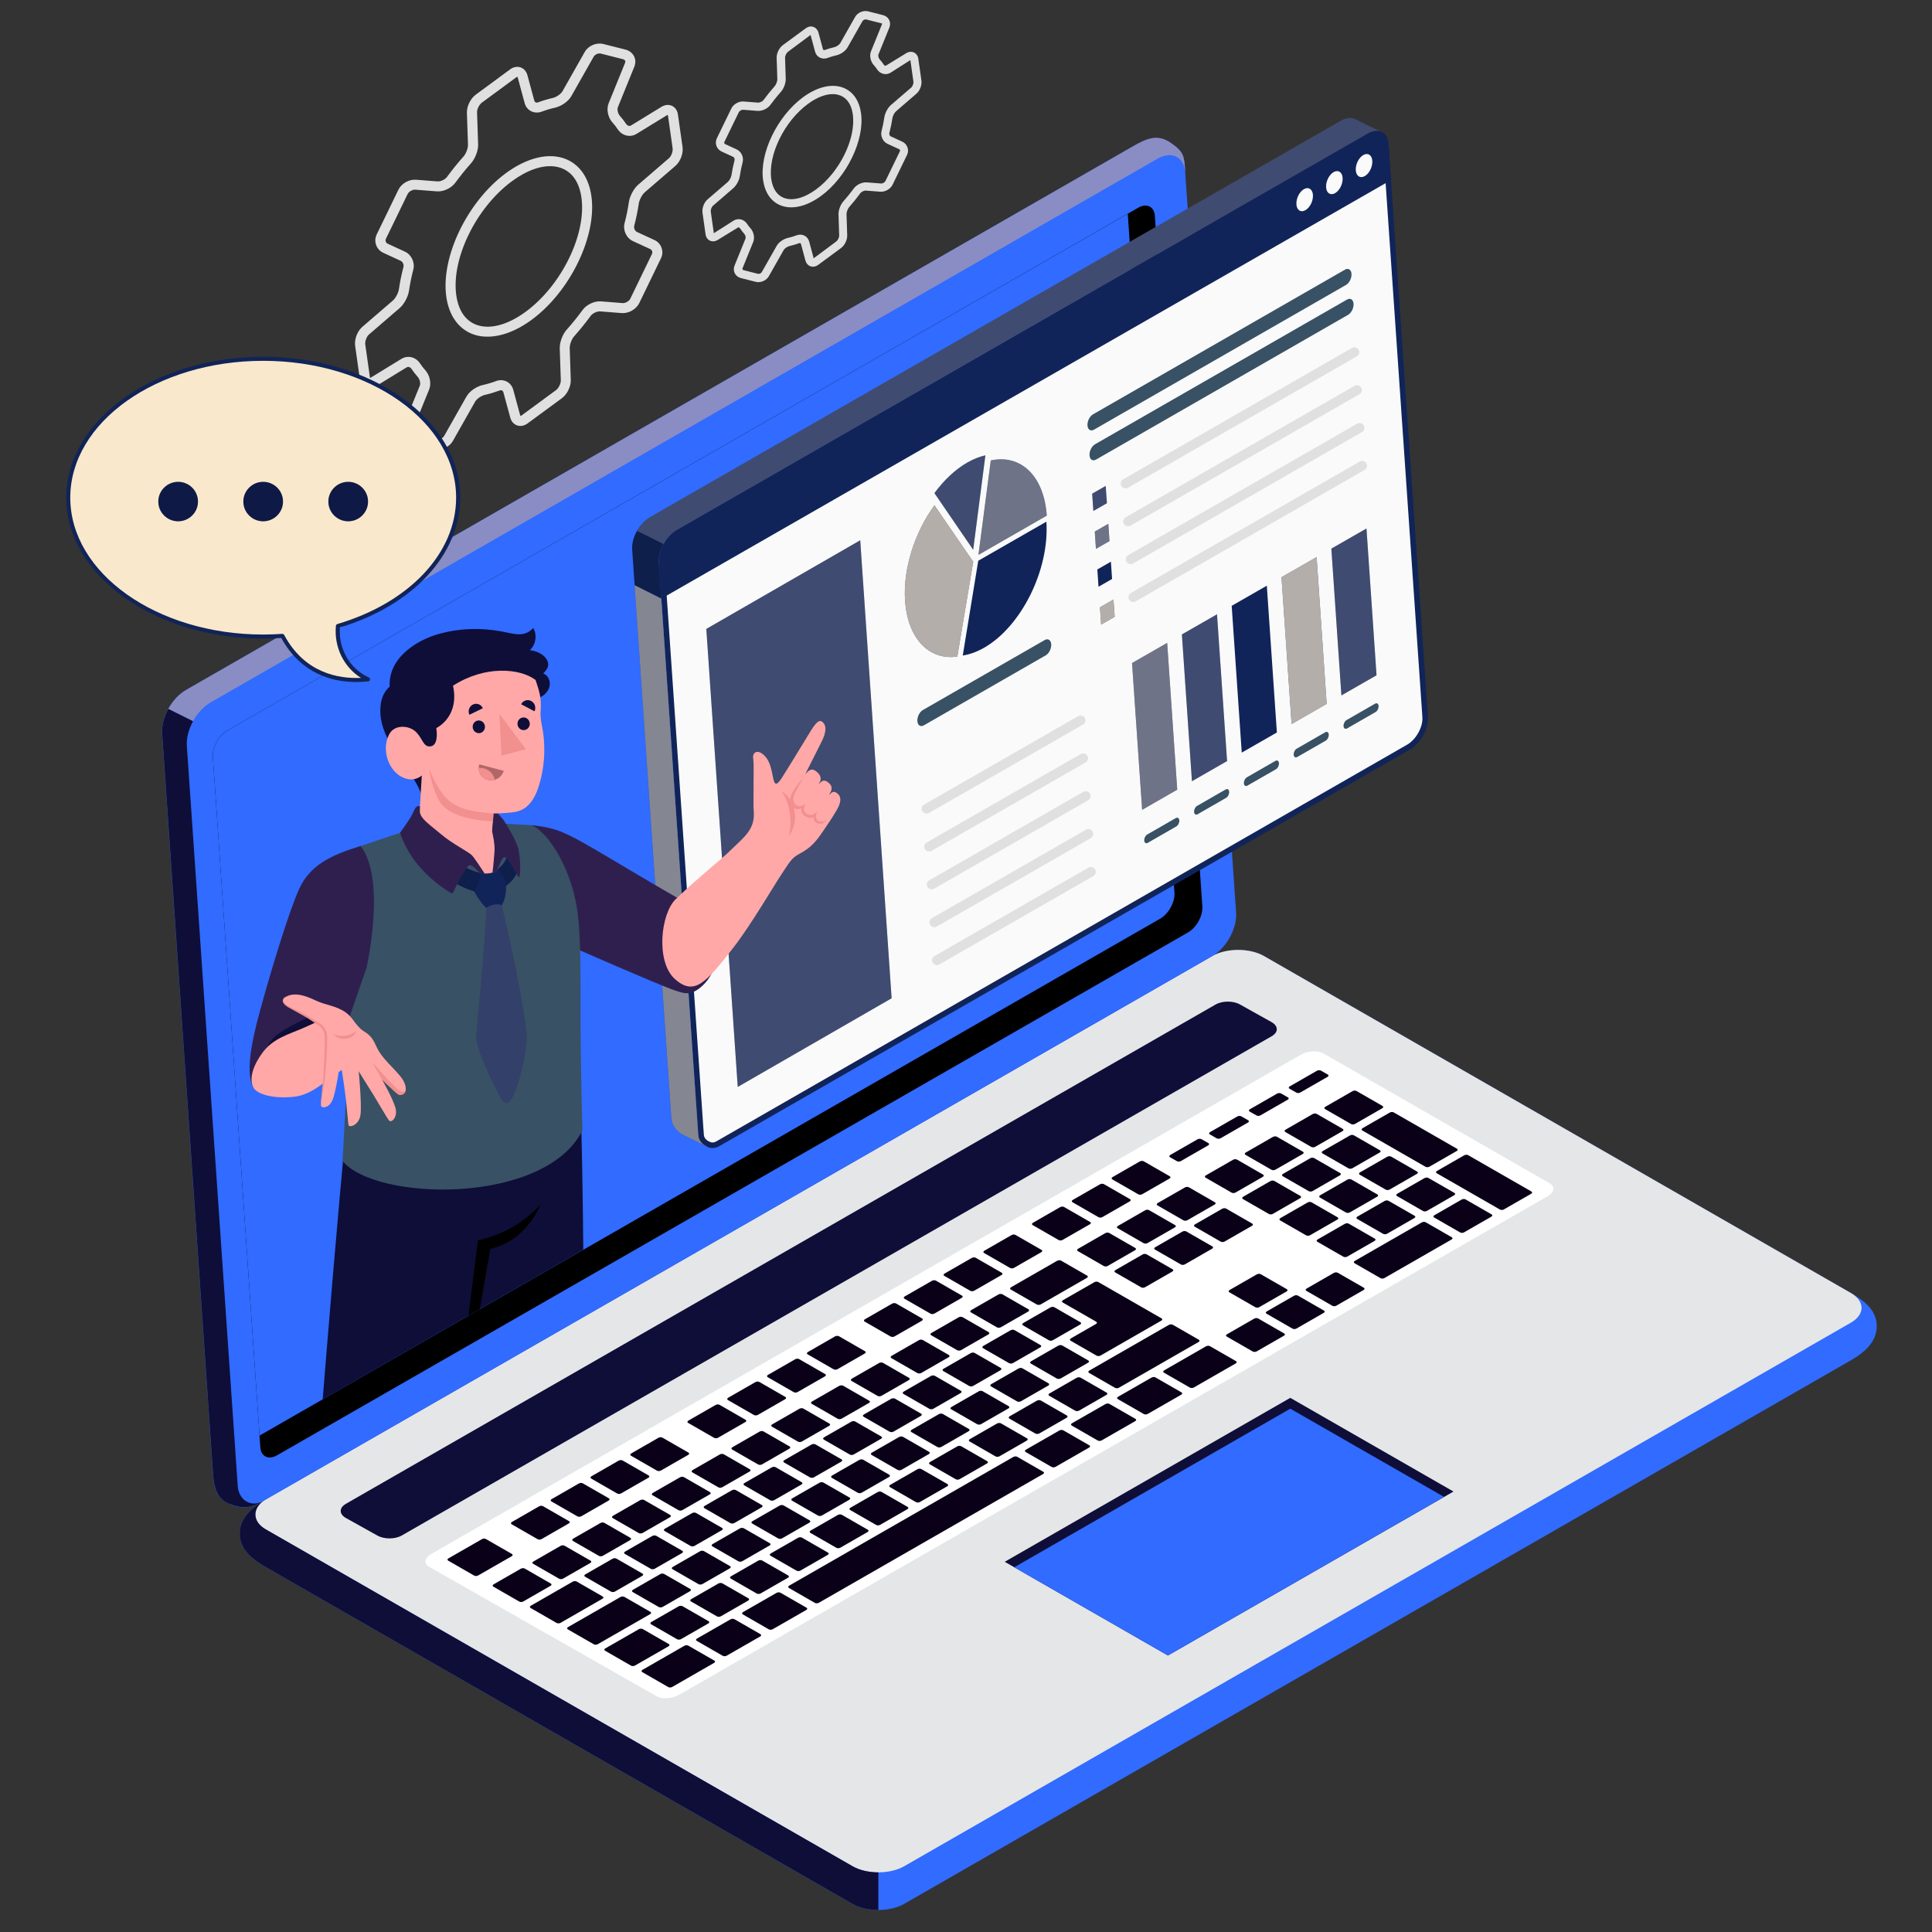 <svg xmlns="http://www.w3.org/2000/svg" width="175" height="175" viewBox="0 0 175 175" fill="none"><rect x="0" y="0" width="175" height="175" fill="#333333" stroke="none"/><path d="M39.545 40.692C39.475 40.688 39.409 40.674 39.343 40.657L37.323 40.145C36.988 40.062 36.715 39.843 36.566 39.554C36.416 39.265 36.407 38.915 36.535 38.6L38.023 34.941C38.115 34.718 38.023 34.346 37.829 34.127C37.631 33.908 37.446 33.667 37.279 33.418C37.186 33.278 37.006 33.173 36.825 33.282L34.075 34.967C33.762 35.16 33.415 35.191 33.124 35.055C32.834 34.919 32.64 34.635 32.587 34.272L32.169 31.326C32.086 30.735 32.363 30 32.816 29.61L35.589 27.221C35.831 27.015 36.086 26.529 36.135 26.188C36.227 25.54 36.363 24.87 36.544 24.192C36.601 23.978 36.478 23.706 36.284 23.619L34.722 22.901C34.418 22.761 34.185 22.512 34.07 22.196C33.956 21.881 33.974 21.544 34.119 21.242L36.086 17.19C36.359 16.621 37.046 16.231 37.679 16.279L39.633 16.433C39.911 16.454 40.316 16.262 40.487 16.03C40.967 15.378 41.469 14.752 41.988 14.174C42.212 13.925 42.397 13.426 42.389 13.111L42.292 10.222C42.274 9.631 42.617 8.922 43.097 8.572L46.213 6.279C46.504 6.064 46.847 6.003 47.151 6.104C47.454 6.209 47.683 6.471 47.776 6.821L48.396 9.11C48.418 9.185 48.453 9.237 48.511 9.268C48.572 9.303 48.656 9.303 48.744 9.268C49.188 9.106 49.633 8.97 50.069 8.874C50.394 8.8 50.808 8.515 50.949 8.266L52.969 4.699C53.286 4.139 54.025 3.828 54.65 3.985L56.67 4.498C57.005 4.581 57.278 4.799 57.427 5.088C57.577 5.377 57.586 5.727 57.458 6.042L55.971 9.701C55.878 9.924 55.971 10.296 56.164 10.515C56.362 10.734 56.547 10.97 56.714 11.224C56.807 11.369 56.992 11.469 57.168 11.36L59.918 9.675C60.231 9.482 60.578 9.452 60.869 9.587C61.16 9.723 61.353 10.008 61.406 10.371L61.824 13.312C61.908 13.903 61.63 14.638 61.177 15.028L58.404 17.417C58.162 17.623 57.907 18.109 57.859 18.45C57.762 19.107 57.625 19.776 57.449 20.446C57.392 20.66 57.515 20.932 57.709 21.019L59.271 21.737C59.58 21.877 59.808 22.126 59.923 22.442C60.037 22.757 60.02 23.094 59.87 23.396L57.907 27.448C57.63 28.017 56.948 28.407 56.314 28.359L54.36 28.206C54.082 28.184 53.678 28.376 53.506 28.608C53.031 29.256 52.524 29.882 52.005 30.464C51.781 30.713 51.596 31.212 51.605 31.527L51.701 34.416C51.719 35.007 51.376 35.716 50.9 36.066L47.78 38.359C47.485 38.574 47.146 38.639 46.843 38.534C46.539 38.429 46.31 38.167 46.218 37.821L45.597 35.532C45.575 35.458 45.54 35.405 45.483 35.374C45.417 35.339 45.337 35.339 45.249 35.374C44.8 35.536 44.356 35.672 43.925 35.768C43.599 35.843 43.185 36.127 43.04 36.377L41.02 39.944C40.738 40.442 40.118 40.749 39.541 40.692H39.545ZM37.098 32.328C37.464 32.363 37.816 32.569 38.045 32.915C38.19 33.133 38.344 33.335 38.511 33.519C38.943 33.996 39.092 34.735 38.872 35.278L37.385 38.937C37.354 39.011 37.354 39.081 37.385 39.143C37.415 39.2 37.472 39.243 37.552 39.261L39.572 39.773C39.796 39.834 40.113 39.698 40.228 39.493L42.248 35.926C42.556 35.383 43.225 34.985 43.731 34.875C44.123 34.788 44.528 34.67 44.937 34.517C45.263 34.394 45.61 34.411 45.905 34.565C46.191 34.714 46.398 34.972 46.486 35.291L47.107 37.58C47.124 37.646 47.146 37.672 47.155 37.676C47.155 37.676 47.195 37.668 47.248 37.628L50.368 35.335C50.601 35.16 50.808 34.74 50.799 34.447L50.702 31.558C50.685 31.015 50.953 30.284 51.332 29.86C51.834 29.3 52.318 28.7 52.775 28.074C53.132 27.584 53.849 27.251 54.439 27.299L56.393 27.453C56.648 27.475 56.983 27.282 57.093 27.055L59.056 23.002C59.095 22.919 59.1 22.831 59.069 22.748C59.038 22.665 58.977 22.599 58.897 22.56L57.335 21.842C56.741 21.571 56.406 20.853 56.574 20.214C56.741 19.575 56.873 18.936 56.961 18.314C57.04 17.759 57.41 17.072 57.815 16.726L60.587 14.336C60.807 14.148 60.966 13.719 60.926 13.434L60.508 10.489C60.499 10.441 60.49 10.415 60.482 10.402C60.473 10.406 60.447 10.415 60.407 10.441L57.656 12.126C57.08 12.48 56.349 12.301 55.957 11.714C55.816 11.5 55.658 11.299 55.491 11.115C55.059 10.638 54.91 9.898 55.13 9.356L56.617 5.697C56.648 5.622 56.648 5.552 56.617 5.491C56.587 5.43 56.529 5.39 56.45 5.368L54.43 4.856C54.206 4.795 53.889 4.931 53.774 5.136L51.754 8.703C51.446 9.246 50.777 9.64 50.276 9.754C49.884 9.841 49.474 9.959 49.069 10.113C48.739 10.235 48.392 10.218 48.101 10.069C47.815 9.92 47.608 9.662 47.525 9.342L46.904 7.053C46.887 6.988 46.865 6.962 46.856 6.957C46.856 6.957 46.816 6.966 46.763 7.005L43.643 9.299C43.405 9.474 43.198 9.894 43.212 10.187L43.308 13.076C43.326 13.623 43.053 14.349 42.679 14.774C42.182 15.33 41.698 15.934 41.236 16.559C40.879 17.045 40.166 17.378 39.572 17.334L37.618 17.181C37.362 17.159 37.032 17.352 36.922 17.579L34.955 21.632C34.915 21.711 34.911 21.802 34.942 21.886C34.973 21.969 35.034 22.035 35.114 22.074L36.676 22.792C37.27 23.063 37.605 23.781 37.437 24.42C37.27 25.067 37.138 25.706 37.05 26.319C36.971 26.879 36.601 27.562 36.196 27.908L33.423 30.297C33.208 30.486 33.045 30.915 33.085 31.199L33.503 34.145C33.507 34.193 33.52 34.219 33.529 34.232C33.538 34.228 33.564 34.219 33.604 34.193L36.355 32.508C36.588 32.363 36.852 32.306 37.103 32.333L37.098 32.328ZM43.762 30.481C43.392 30.446 43.036 30.359 42.701 30.219C41.464 29.702 40.659 28.521 40.426 26.884C39.911 23.273 42.336 18.249 45.83 15.68C47.78 14.249 49.769 13.789 51.292 14.424C52.529 14.94 53.334 16.122 53.568 17.759C54.082 21.369 51.657 26.394 48.163 28.963C46.64 30.083 45.091 30.604 43.762 30.477V30.481ZM50.139 15.067C49.039 14.962 47.714 15.426 46.376 16.411C43.124 18.8 40.857 23.444 41.332 26.757C41.522 28.083 42.116 28.989 43.058 29.383C44.277 29.89 45.94 29.47 47.622 28.236C50.874 25.846 53.136 21.203 52.665 17.89C52.476 16.564 51.882 15.658 50.94 15.264C50.689 15.159 50.421 15.093 50.139 15.067Z" fill="#E0E0E0"></path><path d="M68.593 25.553C68.545 25.549 68.496 25.54 68.448 25.527L67.106 25.186C66.864 25.124 66.665 24.967 66.555 24.757C66.45 24.547 66.441 24.293 66.533 24.061L67.519 21.632C67.572 21.509 67.519 21.291 67.405 21.168C67.273 21.019 67.15 20.862 67.035 20.686C67 20.634 66.916 20.564 66.833 20.616L65.006 21.737C64.777 21.877 64.518 21.899 64.306 21.798C64.091 21.698 63.946 21.487 63.91 21.225L63.633 19.268C63.576 18.857 63.77 18.336 64.086 18.065L65.926 16.481C66.076 16.354 66.234 16.047 66.265 15.837C66.326 15.404 66.419 14.953 66.538 14.502C66.564 14.393 66.503 14.248 66.406 14.205L65.367 13.728C65.147 13.627 64.98 13.448 64.896 13.22C64.812 12.992 64.826 12.747 64.931 12.528L66.239 9.837C66.432 9.434 66.921 9.159 67.365 9.194L68.663 9.294C68.822 9.307 69.068 9.189 69.165 9.054C69.478 8.625 69.817 8.209 70.164 7.815C70.301 7.662 70.42 7.351 70.411 7.158L70.349 5.242C70.336 4.83 70.578 4.331 70.912 4.086L72.986 2.563C73.201 2.405 73.448 2.357 73.676 2.436C73.901 2.515 74.068 2.707 74.139 2.961L74.548 4.48C74.614 4.55 74.649 4.55 74.684 4.537C74.988 4.427 75.283 4.34 75.573 4.274C75.771 4.231 76.027 4.055 76.11 3.907L77.453 1.539C77.677 1.141 78.192 0.913 78.65 1.031L79.992 1.373C80.234 1.434 80.432 1.591 80.538 1.802C80.644 2.012 80.652 2.265 80.56 2.493L79.574 4.922C79.521 5.045 79.574 5.263 79.688 5.386C79.82 5.535 79.944 5.692 80.058 5.867C80.093 5.92 80.172 5.99 80.261 5.937L82.087 4.817C82.316 4.677 82.571 4.655 82.787 4.756C83.002 4.856 83.148 5.066 83.183 5.329L83.46 7.285C83.522 7.697 83.324 8.218 83.007 8.489L81.167 10.078C81.018 10.205 80.859 10.511 80.828 10.721C80.767 11.154 80.674 11.605 80.555 12.056C80.525 12.165 80.591 12.31 80.688 12.354L81.726 12.831C81.951 12.931 82.113 13.115 82.197 13.343C82.281 13.57 82.267 13.815 82.162 14.03L80.855 16.721C80.661 17.124 80.177 17.4 79.728 17.365L78.43 17.264C78.271 17.251 78.025 17.369 77.928 17.505C77.615 17.934 77.277 18.349 76.929 18.743C76.793 18.896 76.674 19.207 76.678 19.4L76.74 21.317C76.753 21.728 76.511 22.227 76.176 22.472L74.108 23.995C73.892 24.153 73.641 24.197 73.417 24.122C73.192 24.043 73.025 23.851 72.955 23.597L72.545 22.078C72.479 22.004 72.444 22.008 72.409 22.021C72.11 22.131 71.81 22.218 71.52 22.284C71.322 22.328 71.067 22.503 70.983 22.652L69.641 25.019C69.442 25.374 68.998 25.593 68.589 25.553H68.593ZM66.987 19.855C67.251 19.881 67.502 20.026 67.669 20.279C67.761 20.419 67.862 20.551 67.973 20.669C68.276 21.006 68.382 21.527 68.228 21.912L67.242 24.341L67.304 24.459L68.646 24.8C68.774 24.831 68.941 24.757 69.002 24.647L70.345 22.28C70.556 21.903 71.023 21.623 71.375 21.549C71.634 21.492 71.898 21.413 72.167 21.312C72.404 21.225 72.655 21.234 72.871 21.347C73.078 21.452 73.228 21.641 73.294 21.877L73.703 23.396L75.754 21.868C75.89 21.767 76.018 21.505 76.013 21.339L75.952 19.422C75.939 19.045 76.128 18.538 76.388 18.244C76.722 17.872 77.039 17.474 77.343 17.063C77.594 16.721 78.1 16.485 78.513 16.52L79.812 16.621C79.948 16.634 80.146 16.52 80.203 16.397L81.51 13.706C81.532 13.658 81.528 13.618 81.515 13.592C81.506 13.57 81.489 13.531 81.436 13.509L80.397 13.032C79.97 12.835 79.732 12.323 79.851 11.868C79.961 11.443 80.049 11.023 80.106 10.616C80.164 10.231 80.415 9.758 80.696 9.517L82.536 7.933C82.664 7.824 82.76 7.561 82.738 7.399L82.461 5.443L80.674 6.581C80.256 6.839 79.732 6.708 79.451 6.288C79.358 6.147 79.257 6.016 79.147 5.898C78.843 5.561 78.738 5.04 78.892 4.655L79.878 2.226L79.909 2.134L79.82 2.108L78.478 1.766C78.346 1.731 78.183 1.81 78.122 1.915L76.779 4.283C76.568 4.659 76.102 4.935 75.749 5.014C75.49 5.071 75.226 5.15 74.957 5.25C74.719 5.338 74.473 5.325 74.253 5.215C74.046 5.11 73.897 4.922 73.831 4.686L73.421 3.167L71.37 4.694C71.234 4.795 71.106 5.058 71.111 5.224L71.172 7.141C71.185 7.522 70.996 8.025 70.737 8.318C70.402 8.69 70.085 9.089 69.781 9.5C69.531 9.841 69.029 10.078 68.611 10.043L67.312 9.942C67.176 9.929 66.982 10.043 66.921 10.165L65.614 12.857C65.591 12.905 65.6 12.949 65.609 12.971C65.618 12.997 65.64 13.032 65.684 13.054L66.723 13.531C67.15 13.728 67.387 14.235 67.268 14.695C67.158 15.12 67.07 15.54 67.013 15.947C66.956 16.34 66.705 16.8 66.423 17.045L64.584 18.634C64.456 18.743 64.359 19.006 64.381 19.168L64.659 21.124L66.445 19.986C66.617 19.881 66.806 19.842 66.987 19.859V19.855ZM71.401 18.77C71.146 18.743 70.904 18.686 70.675 18.59C69.83 18.24 69.28 17.43 69.121 16.319C68.778 13.898 70.398 10.528 72.739 8.808C74.055 7.841 75.402 7.535 76.436 7.968C77.281 8.318 77.831 9.128 77.99 10.24C78.333 12.66 76.713 16.03 74.372 17.75C73.346 18.503 72.299 18.857 71.397 18.77H71.401ZM75.631 8.533C74.918 8.463 74.055 8.769 73.183 9.412C71.04 10.988 69.553 14.039 69.861 16.218C69.984 17.071 70.362 17.658 70.961 17.907C71.744 18.236 72.827 17.96 73.923 17.155C76.066 15.579 77.554 12.528 77.246 10.349C77.123 9.496 76.744 8.913 76.141 8.66C75.983 8.594 75.811 8.55 75.626 8.533H75.631Z" fill="#E0E0E0"></path><path d="M21.716 138.898C21.716 140.294 22.768 141.192 24.062 141.936L77.21 172.449C78.509 173.193 80.608 173.193 81.906 172.449L167.645 123.221C168.944 122.477 169.995 121.519 169.995 120.123C169.995 118.727 168.944 117.86 167.65 117.116L114.501 86.602C113.203 85.858 111.104 85.858 109.805 86.602L24.062 135.83C22.764 136.574 21.716 137.502 21.716 138.898Z" fill="#316BFF"></path><path d="M24.062 138.526L77.21 169.04C78.509 169.784 80.608 169.784 81.906 169.04L167.645 119.812C168.944 119.068 168.944 117.86 167.645 117.116L114.497 86.602C113.199 85.858 111.099 85.858 109.801 86.602L24.058 135.83C22.759 136.574 22.759 137.782 24.058 138.526H24.062Z" fill="#E5E6E7"></path><path d="M79.561 169.6V173.005C78.711 173.005 77.857 172.821 77.215 172.449L24.062 141.936C22.768 141.192 21.716 140.294 21.716 138.898C21.716 137.59 22.663 136.675 23.882 135.935C22.874 136.644 22.856 137.83 24.067 138.526L77.219 169.04C77.866 169.412 78.716 169.6 79.565 169.6H79.561Z" fill="#0E0E38"></path><path d="M31.315 136.224L110.109 90.988C110.721 90.638 111.711 90.638 112.323 90.988L115.192 92.59C115.804 92.94 115.804 93.509 115.192 93.859L36.39 139.086C35.778 139.437 34.788 139.437 34.176 139.086L31.32 137.493C30.708 137.143 30.708 136.574 31.32 136.224H31.315Z" fill="#0E0E38"></path><path d="M39.052 140.763L117.846 95.526C118.458 95.176 119.364 95.128 119.871 95.417L140.38 107.19C140.886 107.479 140.798 108 140.191 108.35L61.489 153.525C60.878 153.875 59.971 153.927 59.465 153.639L38.867 141.918C38.361 141.629 38.445 141.113 39.057 140.758L39.052 140.763Z" fill="white"></path><path d="M107.327 114.525L109.796 113.107C109.902 113.046 109.911 112.954 109.818 112.901L107.459 111.545C107.367 111.492 107.204 111.496 107.103 111.558L104.634 112.976C104.528 113.037 104.519 113.129 104.612 113.181L106.971 114.538C107.063 114.591 107.226 114.586 107.327 114.525ZM103.727 109.628L101.258 111.046C101.152 111.107 101.144 111.199 101.236 111.251L103.595 112.608C103.687 112.661 103.85 112.656 103.951 112.595L106.42 111.177C106.526 111.116 106.535 111.024 106.442 110.971L104.083 109.614C103.991 109.562 103.828 109.566 103.727 109.628ZM95.757 114.201L91.58 116.599C91.474 116.661 91.465 116.753 91.558 116.805L93.917 118.162C94.009 118.214 94.172 118.21 94.273 118.149L98.45 115.75C98.556 115.689 98.564 115.597 98.472 115.545L96.113 114.188C96.021 114.135 95.858 114.14 95.757 114.201ZM100.118 111.698L97.649 113.116C97.543 113.177 97.535 113.269 97.627 113.321L99.986 114.678C100.078 114.731 100.241 114.726 100.343 114.665L102.812 113.247C102.917 113.186 102.926 113.094 102.834 113.041L100.475 111.685C100.382 111.632 100.219 111.636 100.118 111.698ZM90.44 117.252L87.971 118.67C87.865 118.731 87.856 118.823 87.949 118.875L90.308 120.232C90.4 120.285 90.563 120.28 90.664 120.219L93.133 118.801C93.239 118.74 93.248 118.648 93.155 118.595L90.796 117.238C90.704 117.186 90.541 117.19 90.44 117.252ZM86.835 119.322L84.366 120.74C84.261 120.801 84.252 120.893 84.344 120.945L86.703 122.302C86.796 122.355 86.959 122.35 87.06 122.289L89.529 120.871C89.635 120.81 89.643 120.718 89.551 120.665L87.192 119.309C87.1 119.256 86.937 119.26 86.835 119.322ZM96.087 124.854L98.556 123.436C98.661 123.374 98.67 123.283 98.578 123.23L96.219 121.873C96.126 121.821 95.963 121.825 95.862 121.886L93.393 123.304C93.287 123.366 93.279 123.458 93.371 123.51L95.73 124.867C95.823 124.919 95.985 124.915 96.087 124.854ZM92.482 126.924L94.951 125.506C95.057 125.445 95.066 125.353 94.973 125.3L92.614 123.943C92.522 123.891 92.359 123.895 92.258 123.957L89.789 125.375C89.683 125.436 89.674 125.528 89.766 125.58L92.126 126.937C92.218 126.989 92.381 126.985 92.482 126.924ZM88.873 128.994L91.342 127.576C91.448 127.515 91.457 127.423 91.364 127.37L89.005 126.014C88.913 125.961 88.75 125.965 88.649 126.027L86.18 127.445C86.074 127.506 86.065 127.598 86.158 127.65L88.517 129.007C88.609 129.06 88.772 129.055 88.873 128.994ZM85.269 131.06L87.738 129.642C87.843 129.58 87.852 129.489 87.76 129.436L85.401 128.079C85.308 128.027 85.145 128.031 85.044 128.092L82.575 129.51C82.469 129.572 82.461 129.664 82.553 129.716L84.912 131.073C85.004 131.125 85.167 131.121 85.269 131.06ZM103.723 116.595L106.192 115.177C106.297 115.116 106.306 115.024 106.214 114.971L103.855 113.615C103.762 113.562 103.599 113.566 103.498 113.628L101.033 115.046C100.928 115.107 100.919 115.199 101.011 115.251L103.37 116.608C103.463 116.661 103.626 116.656 103.727 116.595H103.723ZM99.691 122.784L105.193 119.624C105.298 119.562 105.307 119.471 105.215 119.418L99.484 116.127C99.392 116.074 99.229 116.079 99.128 116.14L96.28 117.772C96.175 117.834 96.166 117.926 96.258 117.978L99.295 119.72C99.388 119.772 99.379 119.864 99.273 119.926L96.998 121.234C96.892 121.296 96.883 121.387 96.976 121.44L99.335 122.797C99.427 122.849 99.59 122.845 99.691 122.784ZM83.231 121.392L80.762 122.81C80.656 122.871 80.647 122.963 80.74 123.016L83.099 124.372C83.191 124.425 83.354 124.42 83.455 124.359L85.924 122.941C86.03 122.88 86.039 122.788 85.946 122.735L83.587 121.379C83.495 121.326 83.332 121.331 83.231 121.392ZM79.626 123.462L77.157 124.88C77.052 124.941 77.043 125.033 77.135 125.086L79.494 126.442C79.587 126.495 79.749 126.491 79.851 126.429L82.32 125.011C82.425 124.95 82.434 124.858 82.342 124.806L79.983 123.449C79.89 123.396 79.728 123.401 79.626 123.462ZM59.672 145.564C59.764 145.616 59.927 145.612 60.028 145.551L62.497 144.133C62.603 144.071 62.611 143.979 62.519 143.927L60.16 142.57C60.068 142.518 59.905 142.522 59.803 142.583L57.334 144.001C57.229 144.063 57.22 144.154 57.312 144.207L59.672 145.564ZM50.781 140.023L48.312 141.441C48.206 141.502 48.198 141.594 48.29 141.647L50.649 143.003C50.742 143.056 50.904 143.052 51.006 142.99L53.475 141.572C53.58 141.511 53.589 141.419 53.497 141.367L51.138 140.01C51.045 139.957 50.882 139.962 50.781 140.023ZM55.35 144.172C55.442 144.225 55.605 144.22 55.706 144.159L58.175 142.741C58.281 142.68 58.289 142.588 58.197 142.535L55.838 141.178C55.746 141.126 55.583 141.13 55.482 141.192L53.013 142.61C52.907 142.671 52.898 142.763 52.991 142.815L55.35 144.172ZM65.301 146.4L67.77 144.982C67.875 144.92 67.884 144.828 67.792 144.776L65.433 143.419C65.34 143.367 65.177 143.371 65.076 143.432L62.607 144.85C62.501 144.912 62.493 145.004 62.585 145.056L64.944 146.413C65.037 146.465 65.199 146.461 65.301 146.4ZM61.335 148.483C61.428 148.535 61.59 148.531 61.692 148.47L64.161 147.052C64.266 146.991 64.275 146.899 64.183 146.846L61.824 145.489C61.731 145.437 61.568 145.441 61.467 145.502L58.998 146.92C58.892 146.982 58.884 147.074 58.976 147.126L61.335 148.483ZM54.386 137.953L51.917 139.371C51.811 139.432 51.802 139.524 51.895 139.577L54.254 140.933C54.346 140.986 54.509 140.981 54.61 140.92L57.079 139.502C57.185 139.441 57.194 139.349 57.101 139.296L54.742 137.94C54.65 137.887 54.487 137.892 54.386 137.953ZM72.413 127.602L69.944 129.02C69.838 129.082 69.829 129.173 69.922 129.226L72.281 130.583C72.373 130.635 72.536 130.631 72.637 130.57L75.106 129.152C75.212 129.09 75.221 128.998 75.128 128.946L72.769 127.589C72.677 127.537 72.514 127.541 72.413 127.602ZM57.99 135.883L55.521 137.301C55.416 137.362 55.407 137.454 55.499 137.506L57.858 138.863C57.951 138.916 58.114 138.911 58.215 138.85L60.684 137.432C60.789 137.371 60.798 137.279 60.706 137.226L58.347 135.87C58.254 135.817 58.092 135.821 57.99 135.883ZM76.017 125.532L73.548 126.95C73.443 127.011 73.434 127.103 73.526 127.156L75.885 128.513C75.978 128.565 76.141 128.561 76.242 128.499L78.711 127.081C78.817 127.02 78.825 126.928 78.733 126.876L76.374 125.519C76.281 125.466 76.119 125.471 76.017 125.532ZM68.808 129.672L66.339 131.09C66.234 131.152 66.225 131.244 66.317 131.296L68.676 132.653C68.769 132.705 68.931 132.701 69.033 132.64L71.497 131.222C71.603 131.16 71.612 131.068 71.519 131.016L69.16 129.659C69.068 129.607 68.905 129.611 68.804 129.672H68.808ZM65.204 131.742L62.735 133.16C62.629 133.222 62.62 133.314 62.713 133.366L65.072 134.723C65.164 134.775 65.327 134.771 65.428 134.71L67.897 133.292C68.003 133.231 68.012 133.139 67.919 133.086L65.56 131.729C65.468 131.677 65.305 131.681 65.204 131.742ZM61.595 133.813L59.126 135.231C59.02 135.292 59.011 135.384 59.104 135.436L61.463 136.793C61.555 136.846 61.718 136.841 61.819 136.78L64.288 135.362C64.394 135.301 64.403 135.209 64.31 135.156L61.951 133.799C61.859 133.747 61.696 133.751 61.595 133.813ZM78.059 135.204L80.528 133.786C80.634 133.725 80.643 133.633 80.55 133.581L78.192 132.224C78.099 132.171 77.936 132.176 77.835 132.237L75.366 133.655C75.26 133.716 75.252 133.808 75.344 133.861L77.703 135.217C77.795 135.27 77.958 135.266 78.059 135.204ZM111.693 105.05L109.224 106.468C109.118 106.529 109.11 106.621 109.202 106.673L111.561 108.03C111.653 108.083 111.816 108.078 111.918 108.017L114.387 106.599C114.492 106.538 114.501 106.446 114.409 106.393L112.05 105.037C111.957 104.984 111.794 104.988 111.693 105.05ZM107.332 107.557L104.862 108.975C104.757 109.037 104.748 109.129 104.84 109.181L107.199 110.538C107.292 110.59 107.455 110.586 107.556 110.525L110.025 109.107C110.131 109.045 110.139 108.954 110.047 108.901L107.688 107.544C107.596 107.492 107.433 107.496 107.332 107.557ZM115.302 102.98L112.837 104.398C112.732 104.459 112.723 104.551 112.815 104.603L115.174 105.96C115.267 106.012 115.43 106.008 115.531 105.947L118 104.529C118.106 104.468 118.114 104.376 118.022 104.323L115.663 102.966C115.57 102.914 115.408 102.918 115.306 102.98H115.302ZM95.374 121.392L97.843 119.974C97.948 119.913 97.957 119.821 97.865 119.768L95.506 118.411C95.413 118.359 95.25 118.363 95.149 118.425L92.68 119.843C92.575 119.904 92.566 119.996 92.658 120.048L95.017 121.405C95.109 121.457 95.272 121.453 95.374 121.392ZM119.263 100.896C119.171 100.844 119.008 100.848 118.907 100.909L116.442 102.327C116.336 102.389 116.327 102.481 116.42 102.533L118.779 103.89C118.871 103.942 119.034 103.938 119.135 103.877L121.604 102.459C121.71 102.397 121.719 102.306 121.626 102.253L119.267 100.896H119.263ZM81.664 133.13L84.133 131.712C84.239 131.651 84.248 131.559 84.155 131.506L81.796 130.149C81.704 130.097 81.541 130.101 81.44 130.163L78.971 131.581C78.865 131.642 78.856 131.734 78.948 131.786L81.308 133.143C81.4 133.196 81.563 133.191 81.664 133.13ZM125.878 107.746L128.347 106.328C128.453 106.266 128.461 106.174 128.369 106.122L126.01 104.765C125.918 104.713 125.755 104.717 125.654 104.778L123.184 106.196C123.079 106.258 123.07 106.349 123.162 106.402L125.521 107.759C125.614 107.811 125.777 107.807 125.878 107.746ZM118.902 107.881L121.371 106.463C121.477 106.402 121.486 106.31 121.393 106.258L119.034 104.901C118.942 104.848 118.779 104.853 118.678 104.914L116.209 106.332C116.103 106.393 116.094 106.485 116.187 106.538L118.546 107.894C118.638 107.947 118.801 107.943 118.902 107.881ZM122.634 102.835C122.542 102.783 122.379 102.787 122.278 102.848L119.809 104.266C119.703 104.328 119.694 104.419 119.787 104.472L122.146 105.829C122.238 105.881 122.401 105.877 122.502 105.816L124.971 104.398C125.077 104.336 125.086 104.244 124.993 104.192L122.634 102.835ZM123.396 102.397L129.126 105.689C129.218 105.741 129.381 105.737 129.483 105.675L131.952 104.257C132.057 104.196 132.066 104.104 131.974 104.052L126.243 100.761C126.151 100.708 125.988 100.712 125.887 100.774L123.418 102.192C123.312 102.253 123.303 102.345 123.396 102.397ZM115.069 106.984L112.604 108.402C112.498 108.463 112.49 108.555 112.582 108.608L114.941 109.965C115.034 110.017 115.196 110.013 115.298 109.951L117.767 108.533C117.872 108.472 117.881 108.38 117.789 108.328L115.43 106.971C115.337 106.918 115.174 106.923 115.073 106.984H115.069ZM87.931 122.565L85.462 123.983C85.357 124.044 85.348 124.136 85.44 124.188L87.799 125.545C87.892 125.598 88.055 125.593 88.156 125.532L90.625 124.114C90.73 124.053 90.739 123.961 90.647 123.908L88.288 122.552C88.195 122.499 88.032 122.503 87.931 122.565ZM121.917 109.829C122.009 109.881 122.172 109.877 122.273 109.816L124.742 108.398C124.848 108.336 124.857 108.245 124.764 108.192L122.405 106.835C122.313 106.783 122.15 106.787 122.049 106.848L119.58 108.266C119.474 108.328 119.465 108.42 119.558 108.472L121.917 109.829ZM91.536 120.495L89.067 121.913C88.961 121.974 88.952 122.066 89.045 122.118L91.404 123.475C91.496 123.528 91.659 123.523 91.76 123.462L94.229 122.044C94.335 121.983 94.344 121.891 94.251 121.838L91.892 120.481C91.8 120.429 91.637 120.433 91.536 120.495ZM63.276 143.494C63.368 143.546 63.531 143.542 63.633 143.48L66.102 142.062C66.207 142.001 66.216 141.909 66.124 141.857L63.765 140.5C63.672 140.448 63.509 140.452 63.408 140.513L60.939 141.931C60.833 141.992 60.825 142.084 60.917 142.137L63.276 143.494ZM59.086 139.126L56.617 140.544C56.511 140.605 56.503 140.697 56.595 140.749L58.954 142.106C59.047 142.159 59.209 142.154 59.311 142.093L61.78 140.675C61.885 140.614 61.894 140.522 61.802 140.469L59.443 139.113C59.35 139.06 59.187 139.065 59.086 139.126ZM67.242 141.41L69.71 139.992C69.816 139.931 69.825 139.839 69.733 139.787L67.374 138.43C67.281 138.377 67.118 138.382 67.017 138.443L64.548 139.861C64.442 139.922 64.433 140.014 64.526 140.067L66.885 141.423C66.977 141.476 67.14 141.472 67.242 141.41ZM70.846 139.34L73.315 137.922C73.421 137.861 73.43 137.769 73.337 137.717L70.978 136.36C70.886 136.307 70.723 136.312 70.622 136.373L68.153 137.791C68.047 137.852 68.038 137.944 68.13 137.997L70.49 139.353C70.582 139.406 70.745 139.401 70.846 139.34ZM74.455 137.27L76.924 135.852C77.03 135.791 77.038 135.699 76.946 135.646L74.587 134.29C74.495 134.237 74.332 134.242 74.231 134.303L71.761 135.721C71.656 135.782 71.647 135.874 71.739 135.926L74.099 137.283C74.191 137.336 74.354 137.331 74.455 137.27ZM62.691 137.056L60.222 138.474C60.116 138.535 60.107 138.627 60.2 138.679L62.559 140.036C62.651 140.089 62.814 140.084 62.915 140.023L65.384 138.605C65.49 138.544 65.499 138.452 65.406 138.399L63.047 137.043C62.955 136.99 62.792 136.994 62.691 137.056ZM66.295 134.986L63.826 136.404C63.721 136.465 63.712 136.557 63.804 136.609L66.163 137.966C66.256 138.018 66.418 138.014 66.52 137.953L68.989 136.535C69.094 136.474 69.103 136.382 69.011 136.329L66.652 134.972C66.559 134.92 66.396 134.924 66.295 134.986ZM80.718 126.705L78.249 128.123C78.143 128.184 78.134 128.276 78.227 128.329L80.586 129.685C80.678 129.738 80.841 129.734 80.942 129.672L83.411 128.254C83.517 128.193 83.526 128.101 83.433 128.049L81.074 126.692C80.982 126.639 80.819 126.644 80.718 126.705ZM77.113 128.775L74.644 130.193C74.539 130.254 74.53 130.346 74.622 130.399L76.981 131.756C77.074 131.808 77.237 131.804 77.338 131.742L79.807 130.324C79.912 130.263 79.921 130.171 79.829 130.119L77.47 128.762C77.377 128.709 77.215 128.714 77.113 128.775ZM84.322 124.635L81.853 126.053C81.748 126.114 81.739 126.206 81.831 126.259L84.19 127.615C84.283 127.668 84.446 127.663 84.547 127.602L87.016 126.184C87.121 126.123 87.13 126.031 87.038 125.978L84.679 124.622C84.586 124.569 84.424 124.574 84.322 124.635ZM69.904 132.915L67.435 134.333C67.329 134.395 67.321 134.487 67.413 134.539L69.772 135.896C69.865 135.948 70.027 135.944 70.129 135.883L72.598 134.465C72.703 134.403 72.712 134.312 72.62 134.259L70.261 132.902C70.168 132.85 70.005 132.854 69.904 132.915ZM73.509 130.845L71.04 132.263C70.934 132.325 70.925 132.416 71.018 132.469L73.377 133.826C73.469 133.878 73.632 133.874 73.733 133.813L76.202 132.395C76.308 132.333 76.317 132.241 76.224 132.189L73.865 130.832C73.773 130.78 73.61 130.784 73.509 130.845ZM68.905 144.33L71.374 142.912C71.48 142.85 71.489 142.758 71.396 142.706L69.037 141.349C68.945 141.297 68.782 141.301 68.681 141.362L66.212 142.78C66.106 142.842 66.097 142.933 66.19 142.986L68.549 144.343C68.641 144.395 68.804 144.391 68.905 144.33ZM49.892 143.437L47.533 142.08C47.441 142.027 47.278 142.032 47.177 142.093L44.708 143.511C44.602 143.572 44.593 143.664 44.686 143.717L47.045 145.074C47.137 145.126 47.3 145.122 47.401 145.06L49.87 143.642C49.976 143.581 49.985 143.489 49.892 143.437ZM54.593 144.61L52.234 143.253C52.141 143.2 51.978 143.205 51.877 143.266L48.083 145.446C47.978 145.507 47.969 145.599 48.061 145.651L50.42 147.008C50.513 147.061 50.675 147.056 50.777 146.995L54.571 144.815C54.676 144.754 54.685 144.662 54.593 144.61ZM46.371 140.758L44.012 139.402C43.92 139.349 43.757 139.353 43.656 139.415L40.619 141.157C40.513 141.218 40.505 141.31 40.597 141.362L42.956 142.719C43.048 142.771 43.211 142.767 43.312 142.706L46.349 140.964C46.455 140.903 46.464 140.811 46.371 140.758ZM48.699 139.423C48.792 139.476 48.955 139.472 49.056 139.41L51.525 137.992C51.631 137.931 51.639 137.839 51.547 137.787L49.188 136.43C49.096 136.377 48.933 136.382 48.831 136.443L46.367 137.861C46.261 137.922 46.252 138.014 46.345 138.067L48.704 139.423H48.699ZM58.914 146.001L56.556 144.645C56.463 144.592 56.3 144.597 56.199 144.658L51.455 147.38C51.349 147.441 51.34 147.533 51.432 147.586L53.792 148.942C53.884 148.995 54.047 148.991 54.148 148.929L58.892 146.207C58.998 146.146 59.007 146.054 58.914 146.001ZM60.578 148.916L58.219 147.559C58.127 147.507 57.964 147.511 57.863 147.573L54.826 149.314C54.72 149.376 54.711 149.468 54.804 149.52L57.163 150.877C57.255 150.929 57.418 150.925 57.519 150.864L60.556 149.122C60.662 149.061 60.671 148.969 60.578 148.916ZM75.507 124.031C75.599 124.083 75.762 124.079 75.863 124.018L78.332 122.6C78.438 122.538 78.447 122.447 78.354 122.394L75.995 121.037C75.903 120.985 75.74 120.989 75.639 121.05L73.174 122.468C73.069 122.53 73.06 122.622 73.152 122.674L75.511 124.031H75.507ZM68.293 128.171C68.386 128.224 68.549 128.219 68.65 128.158L71.119 126.74C71.225 126.679 71.233 126.587 71.141 126.534L68.782 125.178C68.689 125.125 68.527 125.129 68.425 125.191L65.956 126.609C65.851 126.67 65.842 126.762 65.934 126.814L68.293 128.171ZM52.304 137.353C52.396 137.406 52.559 137.401 52.66 137.34L55.13 135.922C55.235 135.861 55.244 135.769 55.151 135.716L52.792 134.36C52.7 134.307 52.537 134.312 52.436 134.373L49.967 135.791C49.861 135.852 49.852 135.944 49.945 135.997L52.304 137.353ZM71.898 126.101C71.99 126.154 72.153 126.149 72.254 126.088L74.723 124.67C74.829 124.609 74.838 124.517 74.745 124.464L72.386 123.107C72.294 123.055 72.131 123.059 72.03 123.121L69.561 124.539C69.455 124.6 69.447 124.692 69.539 124.744L71.898 126.101ZM64.689 130.241C64.781 130.294 64.944 130.289 65.045 130.228L67.514 128.81C67.62 128.749 67.629 128.657 67.536 128.604L65.177 127.248C65.085 127.195 64.922 127.2 64.821 127.261L62.352 128.679C62.246 128.74 62.237 128.832 62.33 128.885L64.689 130.241ZM62.347 149.061C62.255 149.008 62.092 149.012 61.991 149.074L58.197 151.253C58.092 151.315 58.083 151.406 58.175 151.459L60.534 152.816C60.627 152.868 60.789 152.864 60.891 152.803L64.684 150.623C64.79 150.562 64.799 150.47 64.706 150.417L62.347 149.061ZM59.513 133.213C59.605 133.266 59.768 133.261 59.87 133.2L62.339 131.782C62.444 131.721 62.453 131.629 62.361 131.576L60.002 130.219C59.909 130.167 59.746 130.171 59.645 130.233L57.176 131.651C57.07 131.712 57.062 131.804 57.154 131.856L59.513 133.213ZM55.908 135.283C56.001 135.336 56.164 135.331 56.265 135.27L58.734 133.852C58.84 133.791 58.849 133.699 58.756 133.646L56.397 132.29C56.305 132.237 56.142 132.241 56.041 132.303L53.572 133.721C53.466 133.782 53.457 133.874 53.55 133.926L55.908 135.283ZM129.144 110.713C129.051 110.66 128.888 110.665 128.787 110.726L122.714 114.214C122.608 114.276 122.599 114.367 122.692 114.42L125.051 115.777C125.143 115.829 125.306 115.825 125.407 115.764L131.481 112.275C131.586 112.214 131.595 112.122 131.503 112.07L129.144 110.713ZM121.178 115.286C121.085 115.234 120.922 115.238 120.821 115.3L118.352 116.718C118.246 116.779 118.238 116.871 118.33 116.923L120.689 118.28C120.781 118.333 120.944 118.328 121.046 118.267L123.515 116.849C123.62 116.788 123.629 116.696 123.537 116.643L121.178 115.286ZM72.51 142.259L74.979 140.841C75.084 140.78 75.093 140.688 75.001 140.636L72.642 139.279C72.549 139.226 72.386 139.231 72.285 139.292L69.816 140.71C69.71 140.771 69.702 140.863 69.794 140.916L72.153 142.273C72.246 142.325 72.408 142.321 72.51 142.259ZM113.964 119.427C113.872 119.374 113.709 119.379 113.608 119.44L111.139 120.858C111.033 120.919 111.024 121.011 111.117 121.064L113.476 122.42C113.568 122.473 113.731 122.468 113.832 122.407L116.301 120.989C116.407 120.928 116.415 120.836 116.323 120.783L113.964 119.427ZM132.753 108.643C132.66 108.59 132.497 108.595 132.396 108.656L129.927 110.074C129.821 110.135 129.813 110.227 129.905 110.28L132.264 111.636C132.356 111.689 132.519 111.685 132.621 111.623L135.09 110.205C135.195 110.144 135.204 110.052 135.112 110L132.753 108.643ZM138.716 107.925L132.986 104.634C132.893 104.581 132.731 104.586 132.629 104.647L130.16 106.065C130.055 106.126 130.046 106.218 130.138 106.271L135.869 109.562C135.961 109.614 136.124 109.61 136.225 109.549L138.694 108.131C138.8 108.069 138.809 107.978 138.716 107.925ZM100.492 127.165C100.4 127.112 100.237 127.116 100.136 127.178L97.099 128.92C96.993 128.981 96.984 129.073 97.077 129.125L99.436 130.482C99.528 130.535 99.691 130.53 99.792 130.469L102.829 128.727C102.935 128.666 102.944 128.574 102.851 128.521L100.492 127.165ZM109.598 121.935C109.506 121.882 109.343 121.886 109.242 121.948L105.448 124.127C105.342 124.188 105.333 124.28 105.426 124.333L107.785 125.69C107.877 125.742 108.04 125.738 108.141 125.677L111.935 123.497C112.041 123.436 112.05 123.344 111.957 123.291L109.598 121.935ZM92.143 131.957C92.051 131.904 91.888 131.909 91.787 131.97L71.48 143.629C71.374 143.691 71.365 143.782 71.458 143.835L73.817 145.192C73.909 145.244 74.072 145.24 74.173 145.179L94.48 133.519C94.586 133.458 94.595 133.366 94.502 133.314L92.143 131.957ZM70.696 144.268C70.604 144.216 70.441 144.22 70.34 144.281L67.303 146.023C67.198 146.085 67.189 146.176 67.281 146.229L69.64 147.586C69.733 147.638 69.895 147.634 69.997 147.573L73.033 145.831C73.139 145.769 73.148 145.678 73.055 145.625L70.696 144.268ZM96.316 129.559C96.223 129.506 96.06 129.51 95.959 129.572L92.922 131.314C92.817 131.375 92.808 131.467 92.9 131.519L95.259 132.876C95.352 132.929 95.514 132.924 95.616 132.863L98.653 131.121C98.758 131.06 98.767 130.968 98.674 130.915L96.316 129.559ZM66.524 146.667C66.432 146.614 66.269 146.619 66.168 146.68L63.131 148.422C63.025 148.483 63.016 148.575 63.109 148.627L65.468 149.984C65.56 150.037 65.723 150.032 65.824 149.971L68.861 148.229C68.967 148.168 68.975 148.076 68.883 148.023L66.524 146.667ZM104.664 124.766C104.572 124.714 104.409 124.718 104.308 124.779L101.271 126.521C101.166 126.582 101.157 126.674 101.249 126.727L103.608 128.084C103.701 128.136 103.863 128.132 103.965 128.071L107.001 126.329C107.107 126.267 107.116 126.175 107.023 126.123L104.664 124.766ZM117.569 117.357C117.476 117.304 117.313 117.308 117.212 117.37L114.743 118.788C114.637 118.849 114.629 118.941 114.721 118.993L117.08 120.35C117.172 120.403 117.335 120.398 117.437 120.337L119.906 118.919C120.011 118.858 120.02 118.766 119.928 118.713L117.569 117.357ZM125.645 111.75L128.114 110.332C128.219 110.271 128.228 110.179 128.136 110.126L125.777 108.77C125.684 108.717 125.521 108.722 125.42 108.783L122.951 110.201C122.846 110.262 122.837 110.354 122.929 110.407L125.288 111.763C125.381 111.816 125.543 111.811 125.645 111.75ZM110.932 112.455L113.401 111.037C113.506 110.976 113.515 110.884 113.423 110.831L111.064 109.474C110.971 109.422 110.808 109.426 110.707 109.488L108.238 110.906C108.133 110.967 108.124 111.059 108.216 111.111L110.575 112.468C110.668 112.52 110.83 112.516 110.932 112.455ZM101.355 125.698L108.568 121.558C108.674 121.497 108.683 121.405 108.59 121.352L106.231 119.996C106.139 119.943 105.976 119.948 105.875 120.009L98.666 124.149C98.56 124.21 98.551 124.302 98.644 124.355L101.003 125.712C101.095 125.764 101.258 125.76 101.359 125.698H101.355ZM121.684 113.833C121.776 113.886 121.939 113.882 122.04 113.82L124.509 112.402C124.615 112.341 124.624 112.249 124.531 112.197L122.172 110.84C122.08 110.787 121.917 110.792 121.816 110.853L119.347 112.271C119.241 112.332 119.232 112.424 119.325 112.477L121.684 113.833ZM118.669 111.886L121.138 110.468C121.244 110.407 121.252 110.315 121.16 110.262L118.801 108.905C118.709 108.853 118.546 108.857 118.444 108.919L115.975 110.337C115.87 110.398 115.861 110.49 115.953 110.542L118.312 111.899C118.405 111.952 118.568 111.947 118.669 111.886ZM97.75 127.769L100.219 126.351C100.325 126.289 100.334 126.197 100.241 126.145L97.882 124.788C97.79 124.736 97.627 124.74 97.526 124.801L95.057 126.219C94.951 126.28 94.942 126.372 95.035 126.425L97.394 127.782C97.486 127.834 97.649 127.83 97.75 127.769ZM113.713 118.411C113.806 118.464 113.968 118.46 114.07 118.398L116.539 116.98C116.644 116.919 116.653 116.827 116.561 116.775L114.202 115.418C114.109 115.365 113.946 115.37 113.845 115.431L111.376 116.849C111.271 116.91 111.262 117.002 111.354 117.055L113.713 118.411ZM79.723 138.119L82.192 136.701C82.298 136.64 82.307 136.548 82.214 136.495L79.855 135.139C79.763 135.086 79.6 135.091 79.499 135.152L77.03 136.57C76.924 136.631 76.915 136.723 77.008 136.776L79.367 138.132C79.459 138.185 79.622 138.18 79.723 138.119ZM83.328 136.049L85.797 134.631C85.902 134.57 85.911 134.478 85.819 134.425L83.46 133.069C83.367 133.016 83.204 133.02 83.103 133.082L80.634 134.5C80.528 134.561 80.52 134.653 80.612 134.705L82.971 136.062C83.064 136.115 83.226 136.11 83.328 136.049ZM76.119 140.189L78.588 138.771C78.693 138.71 78.702 138.618 78.61 138.566L76.251 137.209C76.158 137.156 75.995 137.161 75.894 137.222L73.425 138.64C73.32 138.701 73.311 138.793 73.403 138.846L75.762 140.202C75.855 140.255 76.017 140.251 76.119 140.189ZM90.537 131.909L93.006 130.491C93.111 130.429 93.12 130.338 93.028 130.285L90.669 128.928C90.576 128.876 90.413 128.88 90.312 128.941L87.843 130.359C87.738 130.421 87.729 130.513 87.821 130.565L90.18 131.922C90.273 131.974 90.436 131.97 90.537 131.909ZM86.932 133.979L89.401 132.561C89.507 132.5 89.516 132.408 89.423 132.355L87.064 130.998C86.972 130.946 86.809 130.95 86.708 131.012L84.239 132.43C84.133 132.491 84.124 132.583 84.217 132.635L86.576 133.992C86.668 134.045 86.831 134.04 86.932 133.979ZM94.146 129.839L96.615 128.421C96.72 128.359 96.729 128.267 96.637 128.215L94.278 126.858C94.185 126.806 94.022 126.81 93.921 126.871L91.452 128.289C91.347 128.351 91.338 128.443 91.43 128.495L93.789 129.852C93.882 129.904 94.044 129.9 94.146 129.839ZM113.819 101.041C113.911 101.093 114.074 101.089 114.175 101.028L116.644 99.609C116.75 99.548 116.759 99.456 116.666 99.404L116.037 99.045C115.945 98.992 115.782 98.997 115.681 99.058L113.211 100.476C113.106 100.537 113.097 100.629 113.189 100.682L113.819 101.041ZM95.897 112.324C95.99 112.376 96.153 112.372 96.254 112.31L98.723 110.892C98.829 110.831 98.837 110.739 98.745 110.687L96.386 109.33C96.293 109.277 96.131 109.282 96.029 109.343L93.56 110.761C93.455 110.822 93.446 110.914 93.538 110.967L95.897 112.324ZM103.111 108.183C103.203 108.236 103.366 108.231 103.467 108.17L105.936 106.752C106.042 106.691 106.051 106.599 105.958 106.546L103.599 105.19C103.507 105.137 103.344 105.142 103.243 105.203L100.774 106.621C100.668 106.682 100.659 106.774 100.752 106.827L103.111 108.183ZM91.496 114.853C91.589 114.906 91.751 114.901 91.853 114.84L94.322 113.422C94.427 113.361 94.436 113.269 94.344 113.216L91.985 111.86C91.892 111.807 91.73 111.811 91.628 111.873L89.159 113.291C89.054 113.352 89.045 113.444 89.137 113.496L91.496 114.853ZM99.506 110.253C99.599 110.306 99.762 110.302 99.863 110.24L102.332 108.822C102.437 108.761 102.446 108.669 102.354 108.617L99.995 107.26C99.902 107.207 99.74 107.212 99.638 107.273L97.169 108.691C97.064 108.752 97.055 108.844 97.147 108.897L99.506 110.253ZM84.287 118.993C84.379 119.046 84.542 119.042 84.644 118.98L87.113 117.562C87.218 117.501 87.227 117.409 87.135 117.357L84.776 116C84.683 115.947 84.52 115.952 84.419 116.013L81.95 117.431C81.844 117.492 81.836 117.584 81.928 117.637L84.287 118.993ZM87.892 116.923C87.984 116.976 88.147 116.971 88.248 116.91L90.717 115.492C90.823 115.431 90.832 115.339 90.739 115.286L88.38 113.93C88.288 113.877 88.125 113.882 88.024 113.943L85.555 115.361C85.449 115.422 85.44 115.514 85.533 115.567L87.892 116.923ZM106.61 105.181C106.702 105.233 106.865 105.229 106.966 105.168L109.435 103.75C109.541 103.689 109.55 103.597 109.457 103.544L108.828 103.185C108.735 103.133 108.573 103.137 108.471 103.198L106.002 104.616C105.897 104.678 105.888 104.77 105.98 104.822L106.61 105.181ZM117.428 98.971C117.52 99.023 117.683 99.019 117.784 98.957L120.253 97.539C120.359 97.478 120.368 97.386 120.275 97.334L119.646 96.975C119.554 96.922 119.391 96.927 119.289 96.988L116.82 98.406C116.715 98.467 116.706 98.559 116.798 98.612L117.428 98.971ZM122.383 101.815C122.476 101.868 122.639 101.863 122.74 101.802L125.209 100.384C125.315 100.323 125.323 100.231 125.231 100.179L122.872 98.822C122.78 98.769 122.617 98.774 122.515 98.835L120.046 100.253C119.941 100.314 119.932 100.406 120.024 100.459L122.383 101.815ZM129.254 109.68L131.723 108.262C131.828 108.201 131.837 108.109 131.745 108.056L129.386 106.7C129.293 106.647 129.13 106.651 129.029 106.713L126.56 108.131C126.455 108.192 126.446 108.284 126.538 108.336L128.897 109.693C128.99 109.746 129.152 109.741 129.254 109.68ZM110.214 103.111C110.307 103.163 110.47 103.159 110.571 103.098L113.04 101.68C113.145 101.618 113.154 101.526 113.062 101.474L112.432 101.115C112.34 101.063 112.177 101.067 112.076 101.128L109.607 102.546C109.501 102.608 109.492 102.699 109.585 102.752L110.214 103.111ZM80.678 121.064C80.771 121.116 80.933 121.112 81.035 121.05L83.504 119.632C83.609 119.571 83.618 119.479 83.526 119.427L81.167 118.07C81.074 118.017 80.911 118.022 80.81 118.083L78.341 119.501C78.236 119.562 78.227 119.654 78.319 119.707L80.678 121.064Z" fill="#0A0118"></path><path d="M91.008 141.467L91.545 141.774L105.791 149.953L131.129 135.406L131.657 135.104L116.873 126.617L91.008 141.467Z" fill="#0E0E38"></path><path d="M130.803 135.589L116.874 127.598L91.871 141.962L105.791 149.953L130.803 135.589Z" fill="#316BFF"></path><path d="M20.695 136.189C19.666 135.717 19.388 134.902 19.287 133.471L14.679 66.439C14.582 65.008 15.55 63.24 16.849 62.496L102.592 13.273C103.89 12.529 104.841 12.126 106.038 12.936C107.292 13.789 107.262 14.2 107.358 15.632L111.966 82.663C112.063 84.095 111.095 85.863 109.797 86.607L24.053 135.835C22.755 136.579 22.02 136.798 20.695 136.189Z" fill="#316BFF"></path><path d="M107.358 15.632C107.261 14.2 106.126 13.645 104.832 14.384L19.089 63.617C18.442 63.989 17.87 64.619 17.482 65.332L15.247 64.212C15.638 63.498 16.21 62.868 16.857 62.496L102.592 13.273C103.89 12.529 104.845 12.117 106.038 12.936C107.297 13.802 107.266 14.2 107.363 15.632H107.358Z" fill="#898DC4"></path><path d="M23.882 135.931C22.702 136.622 21.954 136.71 20.7 136.185C19.74 135.782 19.393 134.902 19.296 133.471L14.688 66.439C14.639 65.722 14.855 64.925 15.251 64.216L17.487 65.328C17.095 66.046 16.875 66.842 16.924 67.56L21.532 134.592C21.624 135.918 22.777 136.587 23.882 135.935V135.931Z" fill="#0E0E38"></path><path d="M20.581 66.181L103.094 18.818C103.873 18.371 104.551 18.704 104.608 19.566L108.908 82.099C108.965 82.957 108.384 84.016 107.605 84.462L25.092 131.821C24.313 132.268 23.635 131.935 23.578 131.073L19.278 68.54C19.221 67.682 19.802 66.623 20.581 66.177V66.181Z" fill="black"></path><path d="M20.581 66.181C19.802 66.627 19.221 67.687 19.278 68.544L23.508 130.036L105.079 83.219C105.858 82.773 106.439 81.714 106.381 80.856L102.152 19.365L20.581 66.181Z" fill="#316BFF"></path><path d="M64.54 103.732C64.483 103.732 64.425 103.724 64.368 103.715C64.329 103.706 64.289 103.697 64.263 103.684C64.232 103.671 64.205 103.658 64.179 103.645L64.109 103.605C63.748 103.439 63.532 103.141 63.506 102.809L63.462 102.165L59.989 51.743C59.857 49.83 60.649 48.67 61.437 48.22L124.004 12.314C124.25 12.174 124.484 12.104 124.699 12.104C124.809 12.104 124.91 12.121 125.003 12.161C125.051 12.178 125.091 12.2 125.122 12.218C125.166 12.248 125.188 12.266 125.21 12.292L125.232 12.319L125.263 12.336L125.298 12.384L125.311 12.415L125.324 12.428C125.359 12.472 125.39 12.52 125.408 12.572C125.421 12.599 125.43 12.625 125.439 12.642L125.43 12.664L125.474 12.765C125.483 12.787 125.491 12.817 125.496 12.866C125.505 12.918 125.513 12.984 125.518 13.049L129.092 64.943C129.158 65.927 128.484 67.148 127.591 67.665L65.09 103.553H65.081L65.02 103.592C64.861 103.684 64.698 103.732 64.558 103.732H64.535H64.54Z" fill="#FAFAFA"></path><path d="M124.699 12.354C124.774 12.354 124.844 12.367 124.919 12.397C124.937 12.406 124.954 12.41 124.967 12.419H124.972L124.998 12.441C125.011 12.45 125.016 12.454 125.025 12.463L125.069 12.515H125.077V12.524V12.537L125.126 12.59C125.139 12.603 125.148 12.62 125.157 12.638L125.148 12.655L125.214 12.804V12.817L125.227 12.839L125.236 12.861C125.236 12.861 125.245 12.892 125.245 12.905C125.254 12.957 125.262 13.014 125.267 13.071L128.84 64.965C128.902 65.849 128.268 66.987 127.463 67.45L66.621 102.389L64.989 103.325L64.94 103.352L64.896 103.378C64.773 103.448 64.654 103.483 64.557 103.483H64.535C64.5 103.483 64.46 103.479 64.408 103.47C64.386 103.47 64.368 103.461 64.359 103.457C64.337 103.448 64.32 103.439 64.302 103.43L64.258 103.408L64.227 103.391L64.21 103.382L64.192 103.373C63.937 103.255 63.774 103.036 63.756 102.796L63.73 102.424L63.695 101.955L60.235 51.725C60.112 49.931 60.838 48.85 61.556 48.434L124.127 12.533C124.334 12.415 124.532 12.354 124.699 12.354ZM124.699 11.85C124.448 11.85 124.171 11.929 123.88 12.095L61.305 48.001C60.337 48.557 59.602 49.883 59.734 51.76L63.281 103.247C63.233 102.507 63.228 102.459 63.228 102.459L63.255 102.826C63.285 103.282 63.589 103.64 63.981 103.824C64.007 103.842 64.034 103.855 64.06 103.872C64.091 103.89 64.122 103.903 64.161 103.921C64.21 103.942 64.267 103.956 64.32 103.969C64.394 103.982 64.465 103.991 64.54 103.991C64.544 103.991 64.553 103.991 64.557 103.991C64.557 103.991 64.562 103.991 64.566 103.991C64.751 103.991 64.953 103.929 65.151 103.82L65.195 103.794L66.872 102.831L127.714 67.892C128.682 67.337 129.417 66.015 129.342 64.938L125.768 13.045C125.764 12.975 125.751 12.901 125.742 12.835C125.733 12.778 125.724 12.73 125.702 12.682C125.707 12.669 125.702 12.66 125.694 12.647C125.685 12.59 125.663 12.542 125.641 12.498C125.61 12.419 125.57 12.349 125.518 12.284C125.504 12.248 125.478 12.222 125.452 12.196C125.434 12.174 125.421 12.152 125.394 12.135C125.355 12.091 125.315 12.06 125.267 12.025C125.267 12.025 125.262 12.021 125.254 12.017C125.205 11.986 125.148 11.96 125.091 11.938C124.967 11.89 124.835 11.863 124.69 11.863L124.699 11.85Z" fill="#102459"></path><path d="M125.1 11.929C124.761 11.794 124.339 11.842 123.881 12.1L61.305 48.001C60.337 48.557 59.602 49.883 59.677 50.955L59.901 54.22L57.485 53.008L57.265 49.782C57.19 48.71 57.916 47.388 58.889 46.833L121.465 10.931C121.966 10.638 122.433 10.625 122.781 10.805C123.124 10.979 124.695 11.75 125.096 11.929H125.1Z" fill="#102459"></path><path d="M125.769 13.019C125.69 11.955 124.844 11.544 123.876 12.1L61.305 48.001C60.332 48.557 59.606 49.883 59.681 50.955L59.906 54.224L125.998 16.31L125.773 13.023L125.769 13.019Z" fill="#102459"></path><g opacity="0.2"><path d="M123.876 12.1L61.305 48.001C60.825 48.281 60.394 48.745 60.104 49.279L57.701 48.088C57.991 47.563 58.409 47.104 58.885 46.832L121.46 10.927C121.962 10.633 122.428 10.62 122.78 10.8C123.119 10.979 124.691 11.741 125.091 11.925C124.761 11.789 124.33 11.841 123.876 12.1Z" fill="#F9E8CC"></path></g><path opacity="0.15" d="M57.48 53.016L57.26 49.782C57.221 49.235 57.397 48.627 57.7 48.088L60.112 49.274C59.809 49.813 59.646 50.412 59.681 50.959L59.906 54.229L57.48 53.021V53.016Z" fill="black"></path><path d="M118.111 17.133C117.697 17.369 117.393 17.986 117.429 18.516C117.464 19.041 117.829 19.277 118.243 19.041C118.656 18.805 118.96 18.188 118.925 17.658C118.89 17.133 118.524 16.896 118.111 17.133Z" fill="#FAFAFA"></path><path d="M120.8 15.588C120.386 15.824 120.082 16.441 120.118 16.971C120.153 17.496 120.518 17.732 120.932 17.496C121.345 17.26 121.649 16.643 121.614 16.113C121.579 15.588 121.213 15.351 120.8 15.588Z" fill="#FAFAFA"></path><path d="M123.489 14.043C123.075 14.279 122.772 14.896 122.807 15.426C122.842 15.951 123.207 16.187 123.621 15.951C124.035 15.715 124.339 15.098 124.303 14.568C124.268 14.039 123.903 13.806 123.489 14.043Z" fill="#FAFAFA"></path><path d="M63.977 103.829L63.88 103.781L61.886 102.796C61.345 102.533 60.962 102.056 60.843 101.509C60.825 101.426 60.812 101.347 60.808 101.264L57.48 53.012L59.901 54.224L63.25 102.822C63.281 103.242 63.532 103.584 63.884 103.767C63.902 103.785 63.928 103.794 63.946 103.802C63.95 103.807 63.955 103.811 63.959 103.811L63.977 103.829Z" fill="#102459"></path><path opacity="0.5" d="M63.977 103.829L63.88 103.781L61.886 102.796C61.345 102.533 60.962 102.056 60.843 101.509C60.825 101.426 60.812 101.347 60.808 101.264L57.48 53.012L59.901 54.224L63.25 102.822C63.281 103.242 63.532 103.584 63.884 103.767C63.902 103.785 63.928 103.794 63.946 103.802C63.95 103.807 63.955 103.811 63.959 103.811L63.977 103.829Z" fill="#F9E8CC"></path><path d="M88.627 50.264L89.745 41.707C91.083 41.414 92.307 41.747 93.222 42.648C94.138 43.55 94.701 44.977 94.816 46.705L88.627 50.259V50.264Z" fill="#102459"></path><g opacity="0.4"><path d="M88.627 50.264L89.745 41.707C91.083 41.414 92.307 41.747 93.222 42.648C94.138 43.55 94.701 44.977 94.816 46.705L88.627 50.259V50.264Z" fill="#F9E8CC"></path></g><path d="M88.152 49.8L84.64 44.666C85.52 43.467 86.546 42.513 87.611 41.9C88.161 41.585 88.711 41.366 89.257 41.243L88.152 49.795V49.8Z" fill="#102459"></path><g opacity="0.2"><path d="M88.152 49.8L84.64 44.666C85.52 43.467 86.546 42.513 87.611 41.9C88.161 41.585 88.711 41.366 89.257 41.243L88.152 49.795V49.8Z" fill="#F9E8CC"></path></g><path d="M88.152 50.885L86.713 59.472C84.125 59.844 82.215 57.804 81.982 54.426C81.788 51.59 82.809 48.277 84.645 45.773L88.152 50.881V50.885Z" fill="#102459"></path><g opacity="0.7"><path d="M88.152 50.885L86.713 59.472C84.125 59.844 82.215 57.804 81.982 54.426C81.788 51.59 82.809 48.277 84.645 45.773L88.152 50.881V50.885Z" fill="#F9E8CC"></path></g><path d="M88.61 50.793L94.78 47.252C95.075 51.572 92.536 56.723 89.151 58.667C88.5 59.039 87.844 59.279 87.206 59.376L88.61 50.793Z" fill="#102459"></path><path d="M94.727 59.358L83.685 65.7C83.385 65.87 83.121 65.7 83.095 65.319C83.069 64.938 83.289 64.492 83.588 64.317L94.63 57.975C94.93 57.804 95.194 57.975 95.22 58.356C95.246 58.737 95.026 59.183 94.727 59.358Z" fill="#385164"></path><path d="M80.763 90.423L66.824 98.454L63.977 56.968L77.919 48.937L80.763 90.423Z" fill="#102459"></path><g opacity="0.2"><path d="M80.763 90.423L66.824 98.454L63.977 56.968L77.919 48.937L80.763 90.423Z" fill="#F9E8CC"></path></g><path d="M121.927 25.807L99.093 38.919C98.794 39.09 98.53 38.919 98.504 38.539C98.477 38.158 98.697 37.712 98.996 37.536L121.83 24.424C122.129 24.253 122.393 24.424 122.419 24.805C122.446 25.186 122.226 25.632 121.927 25.807Z" fill="#385164"></path><path d="M122.112 28.516L99.278 41.629C98.979 41.799 98.715 41.629 98.689 41.248C98.662 40.867 98.882 40.421 99.182 40.245L122.015 27.133C122.314 26.963 122.578 27.133 122.605 27.514C122.631 27.895 122.411 28.341 122.112 28.516Z" fill="#385164"></path><path d="M100.264 45.581L99.036 46.285L98.926 44.718L100.154 44.014L100.264 45.581Z" fill="#102459"></path><g opacity="0.2"><path d="M100.264 45.581L99.036 46.285L98.926 44.718L100.154 44.014L100.264 45.581Z" fill="#F9E8CC"></path></g><path d="M100.498 49.012L99.27 49.716L99.164 48.15L100.392 47.445L100.498 49.012Z" fill="#102459"></path><g opacity="0.4"><path d="M100.498 49.012L99.27 49.716L99.164 48.15L100.392 47.445L100.498 49.012Z" fill="#F9E8CC"></path></g><path d="M100.731 52.443L99.503 53.148L99.397 51.581L100.625 50.876L100.731 52.443Z" fill="#102459"></path><path d="M100.968 55.87L99.74 56.575L99.635 55.008L100.858 54.303L100.968 55.87Z" fill="#102459"></path><g opacity="0.7"><path d="M100.968 55.87L99.74 56.575L99.635 55.008L100.858 54.303L100.968 55.87Z" fill="#F9E8CC"></path></g><path d="M101.95 44.237C101.796 44.237 101.65 44.158 101.567 44.018C101.444 43.808 101.518 43.541 101.73 43.419L122.459 31.518C122.67 31.396 122.939 31.47 123.062 31.68C123.185 31.89 123.11 32.157 122.899 32.28L102.17 44.18C102.099 44.219 102.025 44.237 101.95 44.237Z" fill="#E0E0E0"></path><path d="M102.183 47.668C102.029 47.668 101.884 47.589 101.8 47.449C101.677 47.239 101.752 46.972 101.963 46.85L122.692 34.95C122.904 34.827 123.172 34.902 123.295 35.112C123.419 35.322 123.344 35.589 123.133 35.711L102.403 47.611C102.333 47.651 102.258 47.668 102.183 47.668Z" fill="#E0E0E0"></path><path d="M102.421 51.095C102.267 51.095 102.122 51.016 102.038 50.876C101.915 50.666 101.99 50.399 102.201 50.277L122.93 38.377C123.142 38.254 123.41 38.328 123.533 38.539C123.656 38.749 123.582 39.016 123.37 39.138L102.641 51.038C102.571 51.078 102.496 51.095 102.421 51.095Z" fill="#E0E0E0"></path><path d="M102.654 54.526C102.5 54.526 102.355 54.447 102.271 54.307C102.148 54.097 102.223 53.83 102.434 53.708L123.163 41.808C123.374 41.685 123.643 41.76 123.766 41.97C123.889 42.18 123.815 42.447 123.603 42.569L102.874 54.469C102.803 54.509 102.729 54.526 102.654 54.526Z" fill="#E0E0E0"></path><path d="M83.927 73.696C83.773 73.696 83.627 73.617 83.544 73.477C83.421 73.267 83.496 73 83.707 72.877L97.658 64.868C97.87 64.746 98.138 64.82 98.261 65.03C98.385 65.24 98.31 65.507 98.099 65.63L84.147 73.639C84.076 73.678 84.002 73.696 83.927 73.696Z" fill="#E0E0E0"></path><path d="M84.16 77.127C84.006 77.127 83.861 77.048 83.777 76.908C83.654 76.698 83.729 76.431 83.94 76.309L97.892 68.299C98.103 68.177 98.371 68.251 98.495 68.461C98.618 68.671 98.543 68.938 98.332 69.061L84.38 77.07C84.31 77.109 84.235 77.127 84.16 77.127Z" fill="#E0E0E0"></path><path d="M84.394 80.554C84.24 80.554 84.094 80.475 84.011 80.335C83.888 80.125 83.962 79.858 84.174 79.736L98.125 71.726C98.336 71.604 98.605 71.678 98.728 71.888C98.851 72.098 98.776 72.365 98.565 72.488L84.614 80.497C84.543 80.536 84.468 80.554 84.394 80.554Z" fill="#E0E0E0"></path><path d="M84.631 83.985C84.477 83.985 84.332 83.906 84.249 83.766C84.125 83.556 84.2 83.289 84.411 83.167L98.363 75.158C98.574 75.035 98.843 75.109 98.966 75.32C99.089 75.53 99.014 75.797 98.803 75.919L84.851 83.928C84.781 83.968 84.706 83.985 84.631 83.985Z" fill="#E0E0E0"></path><path d="M84.864 87.416C84.71 87.416 84.565 87.338 84.481 87.198C84.358 86.987 84.433 86.721 84.644 86.598L98.596 78.589C98.807 78.466 99.076 78.541 99.199 78.751C99.322 78.961 99.247 79.228 99.036 79.35L85.084 87.359C85.014 87.399 84.939 87.416 84.864 87.416Z" fill="#E0E0E0"></path><path d="M106.633 71.529L103.455 73.354L102.54 60.058L105.722 58.233L106.633 71.529Z" fill="#102459"></path><g opacity="0.4"><path d="M106.633 71.529L103.455 73.354L102.54 60.058L105.722 58.233L106.633 71.529Z" fill="#F9E8CC"></path></g><path d="M106.553 74.856L103.965 76.344C103.803 76.436 103.657 76.344 103.644 76.138C103.631 75.928 103.75 75.683 103.913 75.591L106.5 74.103C106.663 74.011 106.808 74.103 106.822 74.308C106.835 74.519 106.716 74.764 106.553 74.856Z" fill="#385164"></path><path d="M111.148 68.938L107.966 70.763L107.055 57.467L110.237 55.642L111.148 68.938Z" fill="#102459"></path><g opacity="0.2"><path d="M111.148 68.938L107.966 70.763L107.055 57.467L110.237 55.642L111.148 68.938Z" fill="#F9E8CC"></path></g><path d="M111.069 72.265L108.481 73.753C108.318 73.845 108.173 73.753 108.16 73.547C108.146 73.337 108.265 73.092 108.428 73L111.016 71.512C111.179 71.42 111.324 71.512 111.337 71.718C111.351 71.928 111.232 72.173 111.069 72.265Z" fill="#385164"></path><path d="M115.659 66.347L112.477 68.172L111.566 54.876L114.748 53.051L115.659 66.347Z" fill="#102459"></path><path d="M115.58 69.674L112.992 71.162C112.829 71.254 112.684 71.162 112.671 70.956C112.658 70.746 112.777 70.501 112.939 70.409L115.527 68.921C115.69 68.829 115.835 68.921 115.849 69.127C115.862 69.337 115.743 69.582 115.58 69.674Z" fill="#385164"></path><path d="M120.17 63.757L116.993 65.582L116.077 52.285L119.259 50.46L120.17 63.757Z" fill="#102459"></path><g opacity="0.7"><path d="M120.17 63.757L116.993 65.582L116.077 52.285L119.259 50.46L120.17 63.757Z" fill="#F9E8CC"></path></g><path d="M120.091 67.083L117.503 68.571C117.34 68.663 117.195 68.571 117.182 68.365C117.168 68.155 117.287 67.91 117.45 67.818L120.038 66.33C120.201 66.238 120.346 66.33 120.359 66.536C120.372 66.746 120.254 66.991 120.091 67.083Z" fill="#385164"></path><path d="M124.686 61.166L121.504 62.991L120.593 49.694L123.775 47.87L124.686 61.166Z" fill="#102459"></path><g opacity="0.2"><path d="M124.686 61.166L121.504 62.991L120.593 49.694L123.775 47.87L124.686 61.166Z" fill="#F9E8CC"></path></g><path d="M124.606 64.492L122.019 65.98C121.856 66.072 121.71 65.98 121.697 65.774C121.684 65.564 121.803 65.319 121.966 65.227L124.554 63.739C124.716 63.647 124.862 63.739 124.875 63.945C124.888 64.155 124.769 64.4 124.606 64.492Z" fill="#385164"></path><path d="M52.833 113.199L43.458 118.578L42.433 119.169L29.23 126.749C29.612 121.974 30.528 110.722 31.448 101.076L52.626 100.949C52.727 104.682 52.798 108.962 52.833 113.199Z" fill="#0E0E38"></path><path d="M48.938 109.129C48.868 109.321 47.666 112.38 44.409 113.124L43.459 118.578L42.433 119.169L43.291 112.359C45.047 111.934 47.041 111.177 48.938 109.129Z" fill="black"></path><path d="M48.203 74.746C50.447 75.031 50.958 75.18 55.377 77.819C58.981 79.972 61.622 81.486 61.622 81.486C61.622 81.486 64.632 84.475 64.901 85.215C65.169 85.959 64.984 88.02 63.646 89.272C62.546 90.301 61.899 89.968 60.94 89.644C59.769 89.25 51.838 85.784 51.838 85.784L48.207 74.746H48.203Z" fill="#2F1F4F"></path><path d="M74.975 70.838C74.46 70.483 74.328 70.969 74.139 71.022C74.139 71.022 74.737 70.427 73.853 69.814C73.307 69.433 72.968 70.212 72.963 70.103C72.963 70.055 73.773 68.483 74.438 67.144C75.067 65.875 74.632 65.468 74.425 65.345C74.24 65.236 73.993 65.297 73.43 66.216C72.876 67.122 71.199 69.879 70.825 70.448C70.45 71.017 70.191 71.276 70.037 70.492C69.891 69.757 69.76 69.057 69.372 68.588C68.721 67.801 68.149 68.085 68.219 68.658C68.316 69.468 68.237 70.4 68.254 71.709C68.263 72.392 68.232 73.031 68.276 73.499C68.4 75.149 67.387 75.827 66.159 77.031C65.151 78.011 63.395 79.355 61.221 81.429C59.835 82.751 59.386 87.106 61.124 88.672C62.903 90.274 63.968 88.988 66.432 85.832C68.021 83.797 70.23 80.002 70.825 79.136C71.419 78.265 71.652 77.727 72.418 77.333C73.456 76.799 73.949 76.182 74.57 75.263C74.865 74.825 75.428 74.015 75.802 73.359C76.168 72.716 76.247 72.216 75.877 71.893C75.375 71.455 75.177 72.037 75.124 71.971C75.076 71.906 75.705 71.346 74.97 70.838H74.975Z" fill="#FFA8A7"></path><path d="M73.975 74.212C73.813 73.937 74.028 73.473 74.028 73.473C74.028 73.473 73.848 73.735 73.562 73.81C73.276 73.884 72.902 73.67 72.827 73.416C72.752 73.162 72.981 72.799 72.981 72.799C72.981 72.799 72.796 72.961 72.497 73.017C72.198 73.074 71.947 72.869 71.863 72.505C71.779 72.142 72.263 71.293 72.756 70.518C72.756 70.518 72.391 70.82 72.035 71.368C71.762 71.788 71.581 72.09 71.573 72.435C71.37 72.12 71.102 71.853 70.772 71.669C71.463 72.453 71.845 74.457 71.427 75.735C72.013 75 72.14 74.02 71.903 73.179C72.127 73.328 72.422 73.328 72.594 73.179C72.572 73.368 72.528 73.643 72.941 73.936C73.355 74.23 73.698 74.007 73.698 74.007C73.698 74.007 73.584 74.295 73.958 74.523C74.332 74.751 74.653 74.562 74.9 74.204C74.662 74.497 74.134 74.492 73.971 74.217L73.975 74.212Z" fill="#F28F8F"></path><path d="M32.658 76.633C32.658 76.633 30.162 79.749 30.686 84.484C31.139 88.603 31.496 91.263 31.544 92.861C31.623 95.312 31.025 105.164 31.025 105.164C34.066 108.84 49.364 109.159 52.753 102.398C52.753 102.398 52.59 97.049 52.582 91.57C52.577 87.561 52.635 83.88 52.124 81.517C51.442 78.353 49.752 75.547 48.203 74.751L44.404 74.541L39.607 74.309L32.653 76.637L32.658 76.633Z" fill="#385164"></path><path d="M38.252 72.317C37.939 70.746 36.315 69.144 35.567 67.787C34.845 66.479 34.41 65.463 34.454 64.212C34.48 63.472 34.674 62.746 35.299 62.19C35.158 59.489 37.9 57.94 39.731 57.428C42.455 56.662 44.695 57.065 45.523 57.214C46.553 57.397 47.477 57.783 48.3 56.881C48.674 57.516 48.537 58.4 47.987 58.894C48.383 58.929 48.771 59.069 49.096 59.292C49.426 59.524 49.708 59.897 49.647 60.295C49.602 60.57 49.4 60.794 49.206 60.999C49.669 61.166 49.893 61.739 49.765 62.212C49.691 62.501 49.506 62.746 49.281 62.938C49.162 63.039 48.999 63.1 48.885 63.201C48.797 63.28 48.766 63.38 48.683 63.463C48.621 63.529 48.634 63.748 48.617 63.835C48.568 64.089 48.511 64.33 48.361 64.544C48.133 64.873 47.838 65.201 47.472 65.385C46.315 65.971 45.025 66.186 43.771 66.483C43.274 66.601 42.781 66.715 42.283 66.833C42.195 66.855 41.746 66.895 41.694 66.973L38.248 72.322L38.252 72.317Z" fill="#0E0E38"></path><path d="M36.337 70.343C37.473 70.974 38.208 70.238 38.208 70.238L37.917 74.987C38.855 77.114 41.447 76.199 44.413 79.902C44.413 79.902 45.36 78.353 44.581 75.284L44.721 73.691C44.721 73.691 45.861 73.67 46.605 73.556C47.939 73.35 48.608 72.181 49.017 70.431C49.347 69.022 49.426 67.328 49.074 65.66C48.986 65.236 48.938 64.798 48.973 64.365C49.061 63.209 48.832 62.549 48.511 61.59C47.111 60.531 43.938 60.242 41.033 62.111C41.421 63.849 40.778 65.249 39.519 65.954C39.594 66.422 39.682 67.612 38.903 67.612C38.34 67.612 38.283 66.912 37.693 66.312C37.086 65.7 35.748 65.582 35.255 66.505C34.559 67.796 35.101 69.661 36.342 70.352L36.337 70.343Z" fill="#FFA8A7"></path><path d="M45.236 64.662L47.639 67.866L45.43 68.444L45.236 64.662Z" fill="#F28F8F"></path><path d="M43.736 64.15L42.517 64.746C42.358 64.4 42.499 63.984 42.838 63.818C43.172 63.651 43.577 63.8 43.736 64.146V64.15Z" fill="#0E0E38"></path><path d="M48.414 64.43L47.208 63.792C47.375 63.45 47.78 63.319 48.11 63.494C48.445 63.669 48.581 64.089 48.414 64.43Z" fill="#0E0E38"></path><path d="M44.722 73.691C42.741 73.512 41.174 73.324 40.109 71.932C39.44 71.057 38.855 69.639 38.855 69.639C38.855 69.639 39.106 71.372 39.779 72.532C40.299 73.424 41.557 74.221 44.66 74.4L44.722 73.691Z" fill="#F28F8F"></path><path d="M43.925 65.796C43.947 66.111 43.718 66.387 43.414 66.409C43.106 66.431 42.842 66.194 42.816 65.875C42.794 65.56 43.023 65.284 43.326 65.262C43.635 65.24 43.899 65.477 43.925 65.796Z" fill="#0E0E38"></path><path d="M43.414 69.236L45.628 69.823C45.443 70.44 44.796 70.807 44.184 70.645C43.573 70.483 43.229 69.853 43.414 69.236Z" fill="#B16668"></path><path d="M44.819 70.632C44.678 69.967 44.066 69.499 43.371 69.56C43.366 70.059 43.683 70.514 44.185 70.65C44.401 70.707 44.616 70.694 44.819 70.632Z" fill="#F28F8F"></path><path d="M47.437 64.986C47.745 64.991 47.987 65.253 47.987 65.569C47.987 65.884 47.732 66.137 47.424 66.133C47.116 66.129 46.873 65.866 46.873 65.551C46.873 65.236 47.129 64.982 47.437 64.986Z" fill="#0E0E38"></path><path d="M44.026 82.23C44.096 84.082 43.181 92.822 43.145 93.964C43.11 95.106 44.976 98.796 45.346 99.43C45.716 100.065 46.037 100.187 46.482 99.273C46.926 98.358 47.705 95.701 47.705 93.964C47.705 92.226 46.046 84.208 45.434 82.011C45.434 81.399 44.03 81.477 44.03 82.23H44.026Z" fill="#102459"></path><path opacity="0.15" d="M44.026 82.23C44.096 84.082 43.181 92.822 43.145 93.964C43.11 95.106 44.976 98.796 45.346 99.43C45.716 100.065 46.037 100.187 46.482 99.273C46.926 98.358 47.705 95.701 47.705 93.964C47.705 92.226 46.046 84.208 45.434 82.011C45.434 81.399 44.03 81.477 44.03 82.23H44.026Z" fill="#F9E8CC"></path><path d="M43.441 79.053C42.723 78.904 41.913 78.436 41.913 78.436L41.112 79.915C41.112 79.915 42.063 80.506 42.943 80.733C42.943 80.733 43.317 80.668 43.493 80.169C43.669 79.67 43.441 79.053 43.441 79.053Z" fill="#102459"></path><path opacity="0.15" d="M43.441 79.053C42.723 78.904 41.913 78.436 41.913 78.436L41.112 79.915C41.112 79.915 42.063 80.506 42.943 80.733C42.943 80.733 43.317 80.668 43.493 80.169C43.669 79.67 43.441 79.053 43.441 79.053Z" fill="black"></path><path d="M45.874 77.705C45.725 78.256 45.047 78.764 45.047 78.764L45.641 80.383C45.641 80.383 46.697 79.714 46.873 78.865C47.049 78.016 45.874 77.709 45.874 77.709V77.705Z" fill="#102459"></path><path opacity="0.15" d="M45.874 77.705C45.725 78.256 45.047 78.764 45.047 78.764L45.641 80.383C45.641 80.383 46.697 79.714 46.873 78.865C47.049 78.016 45.874 77.709 45.874 77.709V77.705Z" fill="black"></path><path d="M43.441 79.053C44.123 79.232 44.928 79.035 45.051 78.768C45.417 79.048 45.874 79.757 45.839 80.558C45.8 81.508 45.434 82.011 45.434 82.011C45.434 82.011 45.008 81.679 44.03 82.23C43.388 81.6 42.943 80.733 42.943 80.733C42.943 80.733 43.595 79.827 43.441 79.053Z" fill="#102459"></path><path d="M43.898 79.118C43.744 79.114 43.586 79.092 43.436 79.053C42.956 78.536 42.622 78.248 42.433 78.422C42.164 78.672 41.394 80.073 41.187 80.545C40.976 81.018 41.02 81.018 40.364 80.585C39.105 79.749 38.036 78.65 37.411 77.757C36.539 76.506 36.24 75.425 36.24 75.425C36.24 75.425 36.98 74.405 37.2 74.015C37.622 73.263 37.605 72.952 38.032 73.017V73.547C38.102 74.204 39.057 74.794 39.981 75.587C40.906 76.383 42.397 77.132 42.749 77.473C42.904 77.622 43.471 78.466 43.898 79.118Z" fill="#2F1F4F"></path><path d="M47.054 79.429C46.948 79.696 46.095 77.6 45.672 77.644C45.505 77.657 45.21 78.374 44.999 78.838C44.919 78.921 44.783 78.992 44.607 79.04C44.708 78.335 44.752 77.508 44.783 77.223C44.871 76.51 44.576 75.284 44.576 75.284L44.717 73.691C44.831 73.696 44.959 73.687 45.1 73.691C45.206 73.796 45.58 74.221 45.69 74.396C46.099 75.066 46.856 76.282 46.992 77.079C47.208 78.366 47.094 79.329 47.054 79.429Z" fill="#2F1F4F"></path><path d="M32.658 76.633C30 77.455 28.067 78.335 27.068 80.585C26.074 82.83 24.419 88.358 23.512 91.701C22.733 94.568 22.258 97.22 22.936 98.485L30.492 95.474L33.204 87.648C33.204 87.648 35.021 79.609 32.658 76.633Z" fill="#2F1F4F"></path><path d="M29.921 91.566C29.384 92.275 28.776 92.546 27.456 93.124C26.224 93.666 24.797 94.17 24.032 95.474C24.274 94.261 24.956 93.671 26.496 92.857C28.037 92.043 30.286 91.084 30.286 91.084L29.921 91.566Z" fill="#0E0E38"></path><path d="M29.921 91.566C29.384 92.275 28.776 92.546 27.456 93.124C26.224 93.666 24.758 94.034 23.79 95.334C22.997 96.402 22.526 97.627 22.936 98.481C23.218 99.067 24.626 99.562 26.642 99.343C28.252 99.168 29.384 97.964 31.043 96.853C32.464 95.898 33.208 95.286 33.208 95.286L29.921 91.566Z" fill="#FFA8A7"></path><path d="M32.614 93.141C31.998 92.563 31.87 91.964 30.968 91.491C30.066 91.018 29.511 91.053 28.552 90.603C27.596 90.156 26.822 89.933 26.122 90.187C25.418 90.441 25.541 90.839 26.087 91.159C26.633 91.478 27.561 91.885 28.213 92.327C28.864 92.769 29.493 93.014 29.52 93.815C29.546 94.616 29.489 96.275 29.357 97.623C29.225 98.971 28.992 100.069 29.097 100.214C29.203 100.354 29.784 100.402 30.118 99.64C30.453 98.879 30.827 96.126 30.827 96.126C30.827 96.126 31.148 98.017 31.298 99.321C31.448 100.625 31.522 101.623 31.566 101.903C31.61 102.183 32.539 101.938 32.658 100.945C32.777 99.955 32.491 97.036 32.491 97.036C32.491 97.036 33.309 98.345 33.833 99.189C34.357 100.039 35.013 101.194 35.224 101.478C35.435 101.763 36.011 101.229 35.844 100.45C35.677 99.671 34.603 97.78 34.603 97.78C34.603 97.78 35.866 99.014 36.082 99.133C36.302 99.251 36.949 99.133 36.698 98.27C36.531 97.697 36.148 97.338 35.131 96.253C34.115 95.167 34.11 94.704 33.789 94.2C33.367 93.539 33.054 93.557 32.609 93.141H32.614Z" fill="#FFA8A7"></path><path d="M26.122 90.187C26.003 90.235 25.885 90.292 25.792 90.379C25.695 90.458 25.638 90.585 25.673 90.699C25.761 90.931 26.003 91.058 26.223 91.176L27.61 91.868C27.839 91.99 28.067 92.117 28.283 92.261C28.494 92.401 28.719 92.528 28.935 92.681C29.15 92.83 29.366 93.019 29.494 93.272C29.625 93.526 29.634 93.82 29.634 94.069C29.634 95.102 29.581 96.13 29.485 97.159C29.432 97.671 29.366 98.183 29.287 98.691L29.155 99.452C29.124 99.706 29.045 99.964 29.097 100.214C29.027 99.964 29.089 99.702 29.097 99.448L29.172 98.682C29.229 98.17 29.278 97.662 29.309 97.15C29.37 96.126 29.423 95.097 29.41 94.078C29.41 93.815 29.41 93.579 29.3 93.369C29.199 93.159 29.014 92.992 28.811 92.848C28.609 92.703 28.384 92.572 28.169 92.423C27.957 92.279 27.742 92.148 27.517 92.021L26.162 91.272C25.946 91.137 25.695 90.988 25.612 90.716C25.576 90.576 25.66 90.436 25.766 90.362C25.871 90.283 25.995 90.235 26.113 90.191L26.122 90.187Z" fill="#F28F8F"></path><path d="M30.189 93.675C31.179 94.073 32.121 93.609 32.249 93.364C32.205 94.034 30.875 94.467 30.189 93.675Z" fill="#F28F8F"></path><path d="M36.747 98.774C36.659 98.901 36.386 98.949 36.131 98.752C35.875 98.555 35.25 97.894 34.964 97.592C34.678 97.29 33.697 96.205 33.697 96.205L34.608 97.785C34.608 97.785 35.871 99.019 36.087 99.137C36.254 99.225 36.663 99.176 36.742 98.774H36.747Z" fill="#F28F8F"></path><path d="M41.5 45.077C41.5 38.127 33.595 32.495 23.843 32.495C14.089 32.495 6.181 38.127 6.181 45.077C6.181 52.027 14.085 57.66 23.838 57.66C24.423 57.66 25.004 57.638 25.576 57.599C27.504 61.205 30.788 61.822 33.336 61.533C31.54 60.728 30.409 58.82 30.611 56.697C37.002 54.806 41.5 50.316 41.5 45.077Z" fill="#F9E8CC"></path><path d="M32.266 61.778C30.189 61.778 27.297 61.096 25.475 57.787C24.925 57.822 24.375 57.84 23.842 57.84C14.001 57.84 6 52.115 6 45.077C6 38.04 14.006 32.315 23.842 32.315C33.679 32.315 41.684 38.04 41.684 45.077C41.684 50.229 37.411 54.837 30.787 56.837C30.651 58.785 31.698 60.592 33.415 61.367C33.49 61.402 33.534 61.481 33.52 61.564C33.507 61.647 33.441 61.708 33.358 61.717C33.032 61.752 32.662 61.778 32.266 61.778ZM25.576 57.415C25.642 57.415 25.708 57.45 25.739 57.511C27.596 60.982 30.677 61.494 32.697 61.402C31.139 60.43 30.246 58.61 30.426 56.684C30.435 56.61 30.484 56.548 30.558 56.526C37.09 54.592 41.315 50.097 41.315 45.082C41.315 38.245 33.476 32.683 23.838 32.683C14.199 32.683 6.365 38.241 6.365 45.077C6.365 51.914 14.204 57.476 23.842 57.476C24.406 57.476 24.987 57.454 25.567 57.415C25.567 57.415 25.576 57.415 25.581 57.415H25.576Z" fill="#102459"></path><path d="M17.932 45.432C17.932 46.416 17.126 47.217 16.136 47.217C15.146 47.217 14.34 46.416 14.34 45.432C14.34 44.447 15.146 43.646 16.136 43.646C17.126 43.646 17.932 44.447 17.932 45.432Z" fill="#102459"></path><path d="M25.634 45.432C25.634 46.416 24.828 47.217 23.838 47.217C22.848 47.217 22.043 46.416 22.043 45.432C22.043 44.447 22.848 43.646 23.838 43.646C24.828 43.646 25.634 44.447 25.634 45.432Z" fill="#102459"></path><path d="M33.336 45.432C33.336 46.416 32.53 47.217 31.54 47.217C30.55 47.217 29.744 46.416 29.744 45.432C29.744 44.447 30.55 43.646 31.54 43.646C32.53 43.646 33.336 44.447 33.336 45.432Z" fill="#102459"></path><g opacity="0.3"><path d="M17.932 45.432C17.932 46.416 17.126 47.217 16.136 47.217C15.146 47.217 14.34 46.416 14.34 45.432C14.34 44.447 15.146 43.646 16.136 43.646C17.126 43.646 17.932 44.447 17.932 45.432Z" fill="#0A0118"></path><path d="M25.634 45.432C25.634 46.416 24.828 47.217 23.838 47.217C22.848 47.217 22.043 46.416 22.043 45.432C22.043 44.447 22.848 43.646 23.838 43.646C24.828 43.646 25.634 44.447 25.634 45.432Z" fill="#0A0118"></path><path d="M33.336 45.432C33.336 46.416 32.53 47.217 31.54 47.217C30.55 47.217 29.744 46.416 29.744 45.432C29.744 44.447 30.55 43.646 31.54 43.646C32.53 43.646 33.336 44.447 33.336 45.432Z" fill="#0A0118"></path></g></svg>